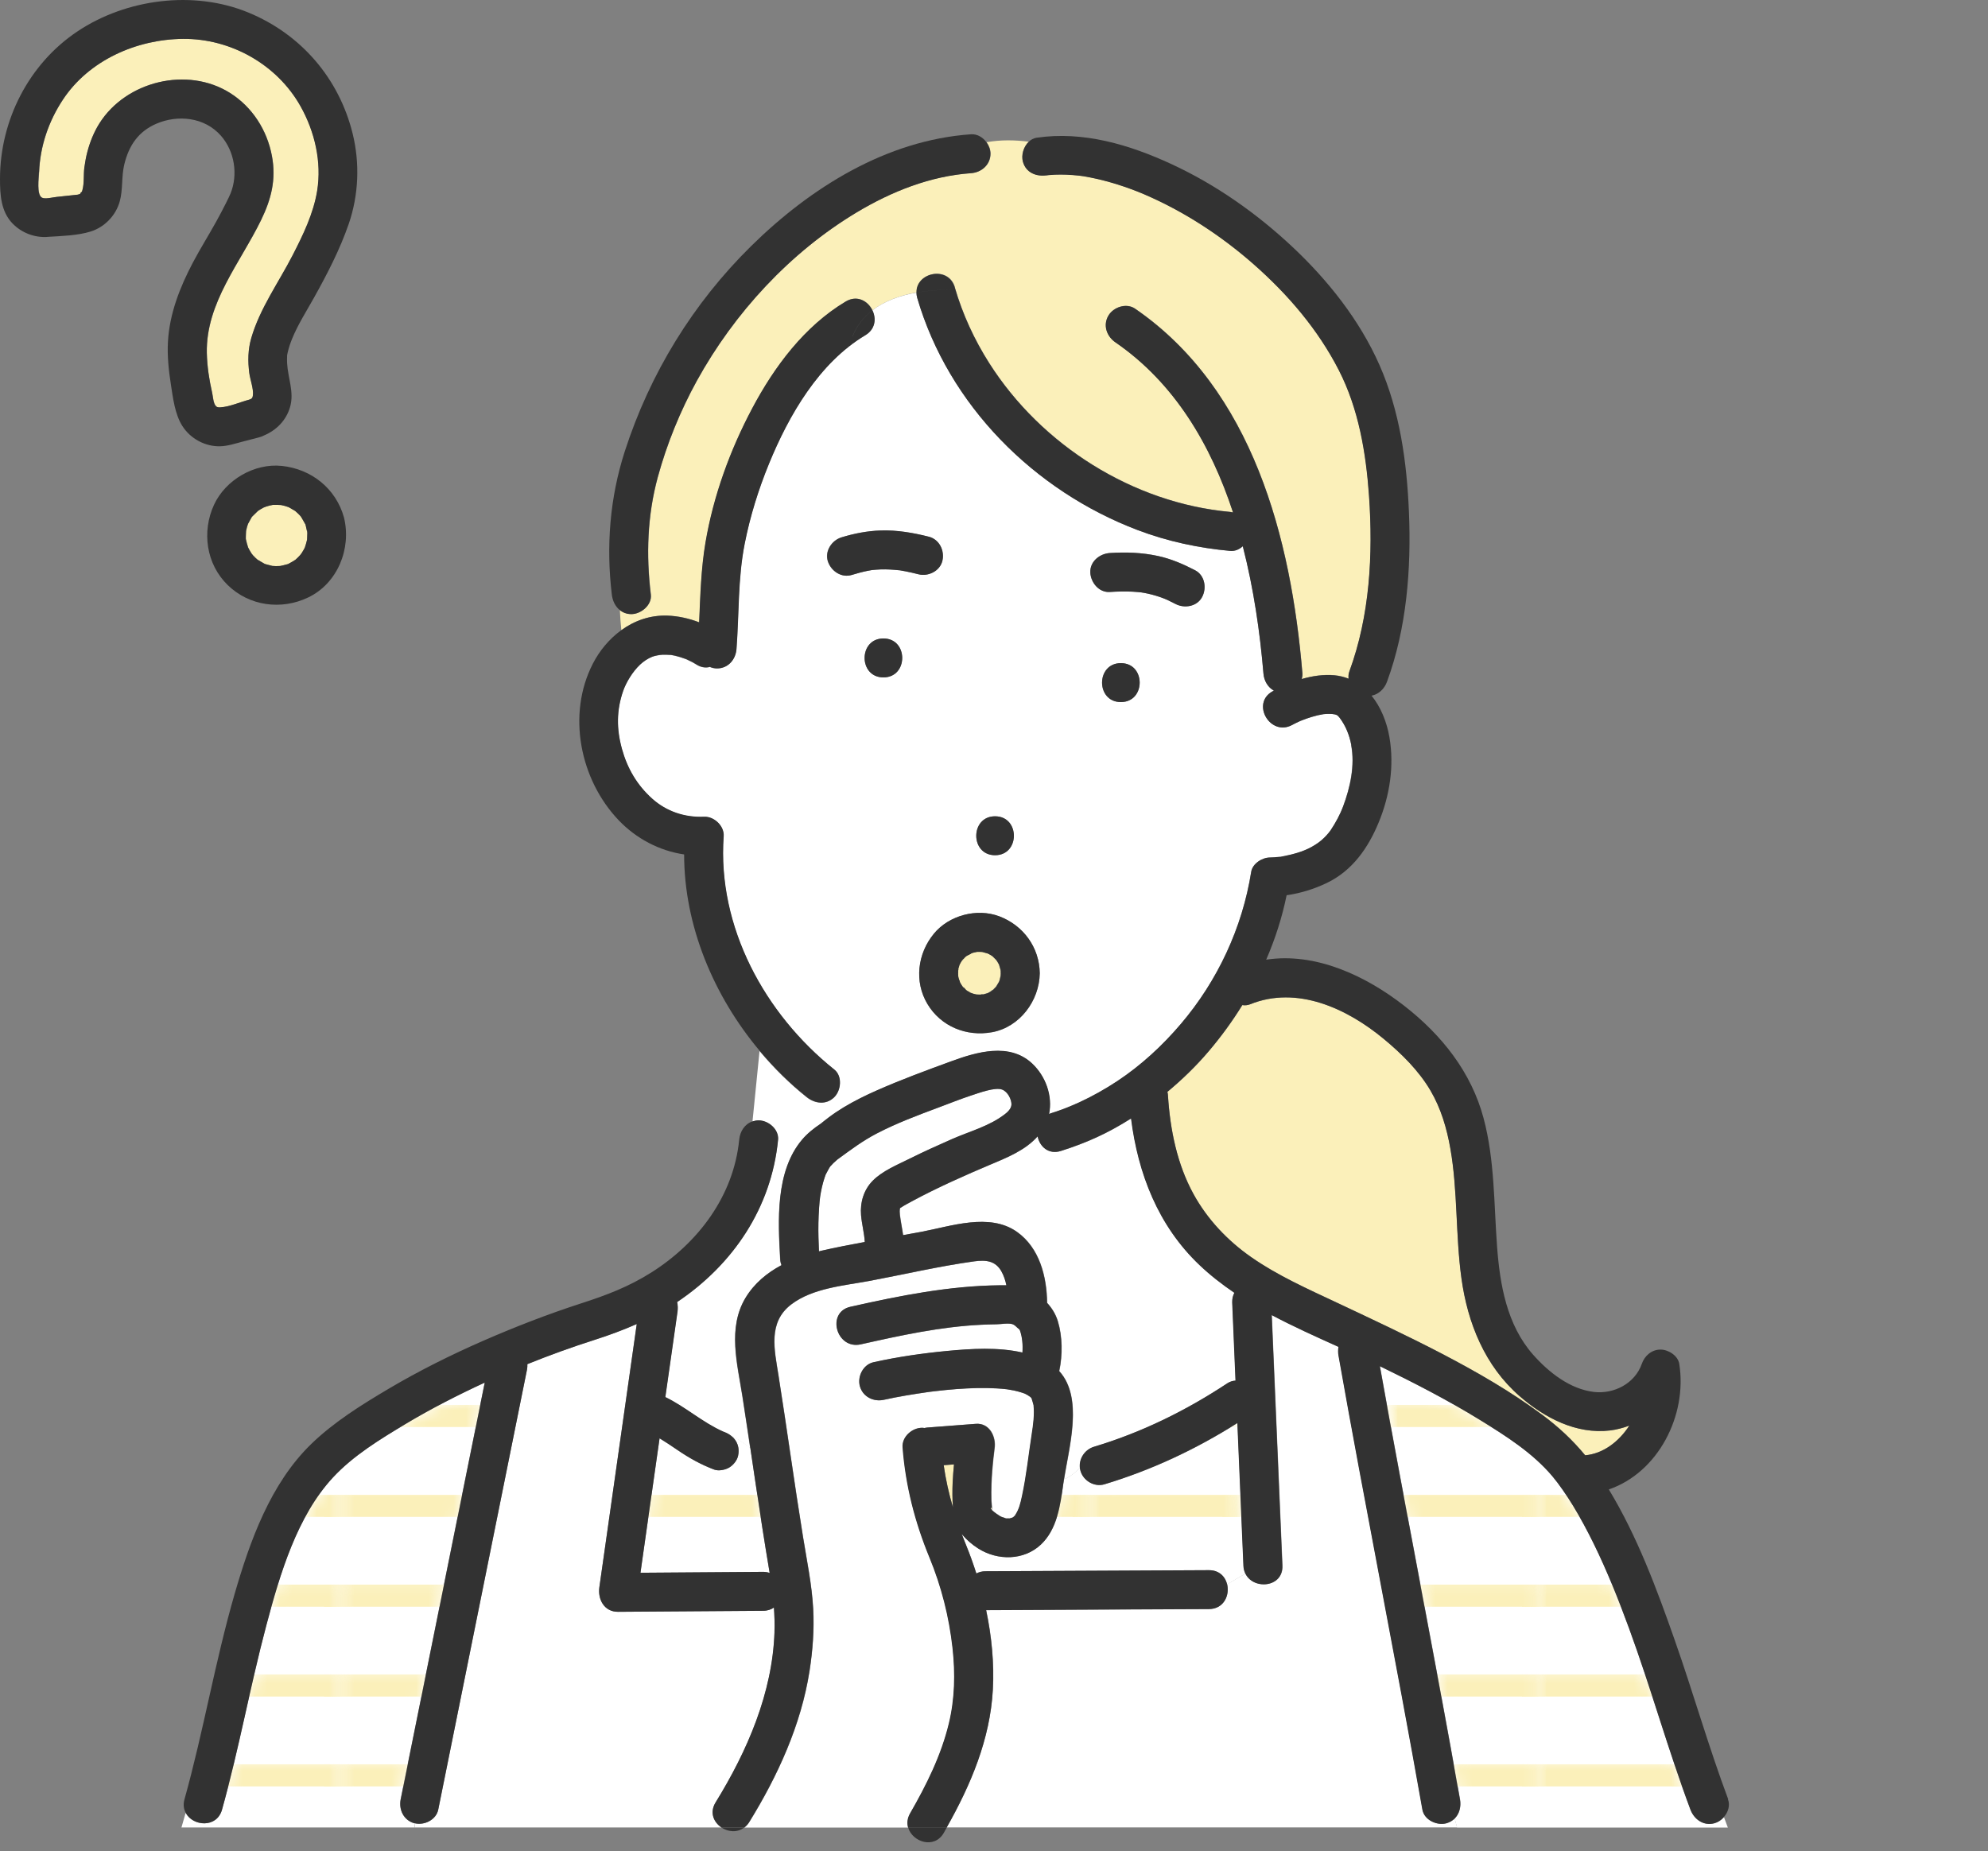 <svg width="160" height="149" viewBox="0 0 160 149" fill="none" xmlns="http://www.w3.org/2000/svg">
<rect x="0" y="0" width="160" height="149" fill="#808080" stroke="none"/>
<g clip-path="url(#clip0_1_7516)">
<path d="M33.337 146.757C32.479 146.521 32.074 145.658 32.243 144.828C32.537 143.368 32.831 141.912 33.125 140.451C34.408 134.092 35.69 127.733 36.973 121.374C37.652 118.014 38.327 114.649 39.007 111.289C36.833 112.291 34.697 113.386 32.643 114.615C30.599 115.84 28.434 117.156 26.8 118.915C23.898 122.039 22.524 126.701 21.43 130.823C20.123 135.741 19.236 140.759 17.862 145.662C17.438 147.181 15.509 147.003 14.941 145.923L14.603 147.099H33.352L33.405 146.766C33.405 146.766 33.357 146.762 33.337 146.757Z" fill="white"/>
<path d="M138.754 146.265C138.546 146.501 138.281 146.679 137.992 146.756C137.124 146.998 136.362 146.453 136.063 145.662C134.26 140.846 132.886 135.88 131.117 131.054C130.269 128.745 129.357 126.46 128.273 124.247C127.762 123.211 127.217 122.189 126.614 121.2C126.089 120.342 125.486 119.46 124.956 118.833C123.365 116.948 121.229 115.593 119.146 114.311C116.538 112.706 113.814 111.308 111.066 109.967C113.144 121.6 115.458 133.195 117.512 144.833C117.613 145.411 117.464 145.995 117.073 146.38L117.266 147.104H139.062L138.749 146.265H138.754Z" fill="white"/>
<path d="M100.089 126.017C99.925 122.193 99.766 118.366 99.602 114.542C96.271 116.649 92.679 118.337 88.9 119.474C88.085 119.72 87.193 119.185 86.971 118.38C86.947 118.298 86.937 118.216 86.928 118.129C86.537 118.534 86.113 118.862 85.636 119.074C85.616 119.2 85.597 119.33 85.578 119.45C85.346 121.138 85.091 123.09 83.78 124.324C82.406 125.616 80.299 125.631 78.742 124.647C78.264 124.344 77.816 123.963 77.45 123.529C77.43 123.505 77.421 123.485 77.401 123.466C77.517 123.78 77.642 124.088 77.768 124.397C78.067 125.129 78.337 125.882 78.582 126.653C78.79 126.542 79.026 126.475 79.315 126.475C80.058 126.475 80.795 126.465 81.538 126.465C86.793 126.441 92.048 126.412 97.302 126.388C98.132 126.388 98.614 126.913 98.763 127.535L100.239 126.663C100.152 126.479 100.094 126.267 100.084 126.026L100.089 126.017Z" fill="white"/>
<path d="M59.4 117.194C59.313 117.566 59.005 117.942 58.681 118.13C58.358 118.318 57.833 118.424 57.476 118.289C56.425 117.893 55.475 117.363 54.55 116.732C54.068 116.399 53.581 116.076 53.084 115.772L51.546 126.595C54.839 126.571 58.132 126.547 61.425 126.523C61.617 126.523 61.791 126.557 61.945 126.61C61.945 126.581 61.936 126.557 61.931 126.528C61.526 124.127 61.155 121.721 60.798 119.311C60.663 118.39 60.528 117.469 60.388 116.548C59.906 116.196 59.448 115.811 58.879 115.599C59.328 115.975 59.549 116.539 59.4 117.194Z" fill="white"/>
<path d="M21.883 45.554C21.699 45.544 21.791 45.544 21.883 45.554V45.554Z" fill="#FBF0BA"/>
<path d="M21.993 45.568C21.993 45.568 21.964 45.559 21.926 45.559C21.964 45.568 21.993 45.573 21.993 45.568Z" fill="#FBF0BA"/>
<path d="M76.673 119.296C76.693 118.819 76.736 118.346 76.779 117.874C76.505 117.893 76.23 117.917 75.95 117.937C76.114 119.089 76.37 120.217 76.693 121.326C76.64 120.651 76.644 119.971 76.673 119.296Z" fill="#FBF0BA"/>
<path d="M77.136 78.009C77.136 78.009 77.131 78.033 77.126 78.043C77.112 78.1 77.107 78.163 77.093 78.216C77.102 78.192 77.102 78.173 77.112 78.153C77.112 78.1 77.126 78.047 77.136 78.009Z" fill="#FBF0BA"/>
<path d="M72.277 45.886C72.277 45.886 72.325 45.896 72.359 45.901C72.359 45.901 72.368 45.901 72.373 45.901C72.344 45.901 72.311 45.896 72.282 45.886H72.277Z" fill="#FBF0BA"/>
<path d="M79.745 121.398C79.73 121.427 79.764 121.48 79.822 121.543C79.822 121.418 79.802 121.292 79.745 121.398Z" fill="#FBF0BA"/>
<path d="M54.034 52.708C54.097 52.713 54.14 52.713 54.034 52.708V52.708Z" fill="#FBF0BA"/>
<path d="M82.097 107.108C82.126 107.171 82.136 107.21 82.097 107.108V107.108Z" fill="#FBF0BA"/>
<path d="M23.29 45.356C23.228 45.385 23.189 45.399 23.16 45.414C23.218 45.399 23.271 45.38 23.29 45.356Z" fill="#FBF0BA"/>
<path d="M24.717 42.714C24.717 42.714 24.732 42.806 24.746 42.869C24.746 42.787 24.737 42.724 24.717 42.714Z" fill="#FBF0BA"/>
<path d="M24.722 43.476C24.718 43.52 24.708 43.563 24.713 43.563C24.713 43.563 24.718 43.524 24.722 43.476Z" fill="#FBF0BA"/>
<path d="M69.596 99.973C69.558 99.255 69.36 98.566 69.297 97.813C69.215 96.791 69.509 95.774 70.242 95.037C71.033 94.241 72.19 93.773 73.178 93.282C74.311 92.718 75.468 92.197 76.625 91.686C78.091 91.045 79.643 90.645 80.897 89.666C81.22 89.415 81.408 89.15 81.403 88.87C81.393 88.509 81.133 87.906 80.67 87.713C80.111 87.477 78.766 87.983 78.158 88.181C77.261 88.475 76.389 88.832 75.502 89.16C73.824 89.786 72.146 90.413 70.555 91.242C69.427 91.831 68.449 92.563 67.427 93.311C67.407 93.325 67.403 93.33 67.388 93.34C67.388 93.34 67.388 93.34 67.383 93.344C67.282 93.441 67.171 93.523 67.07 93.624C66.988 93.706 66.911 93.807 66.824 93.884C66.795 93.928 66.761 93.971 66.737 94.014C66.631 94.188 66.54 94.366 66.448 94.55C66.419 94.636 66.385 94.723 66.356 94.81C66.192 95.302 66.082 95.808 66.004 96.319C65.937 96.762 65.874 97.756 65.865 98.44C65.85 99.202 65.874 99.964 65.908 100.73C65.961 100.716 66.014 100.701 66.067 100.687C67.234 100.422 68.415 100.195 69.596 99.973Z" fill="white"/>
<path d="M94.005 88.191C94.179 90.939 94.743 93.711 96.054 96.102C97.168 98.137 98.802 99.858 100.687 101.179C102.842 102.683 105.253 103.753 107.625 104.867C110.469 106.207 113.323 107.538 116.11 108.994C118.891 110.445 121.625 112.021 124.146 113.897C125.458 114.871 126.581 115.926 127.584 117.141C129.035 117.011 130.303 116.042 131.142 114.75C130.65 114.933 130.134 115.078 129.589 115.141C126.865 115.468 124.31 114.123 122.314 112.383C119.513 109.948 118.13 106.501 117.628 102.895C117.151 99.448 117.329 95.832 116.741 92.477C116.447 90.814 115.98 89.218 115.136 87.781C114.186 86.166 112.802 84.807 111.371 83.621C108.42 81.177 104.404 79.311 100.615 80.839C100.412 80.921 100.2 80.935 99.993 80.902C99.183 82.213 98.272 83.462 97.274 84.633C96.271 85.814 95.153 86.894 93.962 87.887C93.986 87.984 94.005 88.08 94.01 88.191H94.005Z" fill="#FBF0BA"/>
<path d="M22.543 45.559C22.707 45.525 22.871 45.496 23.03 45.443C23.054 45.433 23.102 45.424 23.151 45.414C23.165 45.404 23.184 45.4 23.213 45.385C23.247 45.371 23.276 45.351 23.31 45.337C23.469 45.255 23.614 45.158 23.768 45.067C23.773 45.067 23.773 45.067 23.777 45.062C23.777 45.062 23.777 45.062 23.782 45.057C23.845 44.999 23.913 44.941 23.975 44.879C24.038 44.816 24.096 44.758 24.154 44.691C24.168 44.676 24.231 44.594 24.264 44.551C24.274 44.532 24.284 44.522 24.288 44.517C24.346 44.431 24.399 44.344 24.448 44.252C24.481 44.19 24.51 44.127 24.544 44.069C24.544 44.069 24.544 44.069 24.544 44.064C24.602 43.881 24.66 43.703 24.703 43.514C24.713 43.476 24.718 43.447 24.722 43.428C24.722 43.375 24.727 43.317 24.727 43.307C24.727 43.269 24.747 43.042 24.742 42.883C24.742 42.864 24.732 42.844 24.727 42.811C24.703 42.7 24.684 42.594 24.655 42.488C24.64 42.435 24.616 42.304 24.587 42.203C24.578 42.194 24.568 42.174 24.549 42.145C24.448 41.957 24.342 41.774 24.231 41.591C24.207 41.562 24.178 41.528 24.154 41.499C24.105 41.446 24.057 41.398 24.009 41.35C23.932 41.273 23.84 41.205 23.763 41.128C23.585 41.017 23.411 40.916 23.233 40.82C23.233 40.82 23.233 40.82 23.228 40.82C23.127 40.786 23.03 40.752 22.929 40.723C22.828 40.694 22.727 40.675 22.625 40.651C22.616 40.651 22.616 40.651 22.611 40.651C22.423 40.641 22.235 40.632 22.042 40.641C22.003 40.641 21.979 40.641 21.96 40.641C21.873 40.66 21.786 40.675 21.704 40.694C21.613 40.718 21.526 40.742 21.439 40.771C21.41 40.781 21.068 40.877 21.319 40.805C21.56 40.738 21.251 40.839 21.213 40.858C21.136 40.897 21.054 40.94 20.981 40.988C20.909 41.032 20.837 41.085 20.764 41.128C20.62 41.263 20.475 41.403 20.335 41.548C20.311 41.572 20.297 41.586 20.282 41.601C20.253 41.654 20.22 41.707 20.21 41.726C20.123 41.861 20.061 42.02 19.974 42.155C19.945 42.247 19.911 42.338 19.882 42.435C19.853 42.536 19.834 42.637 19.81 42.738C19.8 42.897 19.786 43.052 19.791 43.211C19.791 43.23 19.791 43.312 19.791 43.38C19.791 43.399 19.8 43.413 19.805 43.442C19.843 43.645 19.906 43.833 19.964 44.03C19.964 44.045 19.964 44.045 19.969 44.054C20.012 44.132 20.051 44.214 20.094 44.291C20.138 44.368 20.181 44.445 20.229 44.517C20.229 44.522 20.253 44.551 20.273 44.58C20.306 44.623 20.359 44.691 20.369 44.7C20.427 44.763 20.49 44.826 20.552 44.889C20.615 44.951 20.682 45.004 20.745 45.062C20.745 45.062 20.745 45.062 20.755 45.062C20.919 45.163 21.078 45.26 21.247 45.351C21.275 45.366 21.295 45.38 21.314 45.39C21.372 45.409 21.43 45.424 21.449 45.428C21.483 45.438 21.786 45.52 21.931 45.554C22.027 45.559 22.124 45.568 22.22 45.568C22.326 45.568 22.432 45.559 22.543 45.559C22.548 45.559 22.548 45.559 22.553 45.559H22.543Z" fill="#FBF0BA"/>
<path d="M80.005 79.624C79.976 79.638 79.961 79.648 79.937 79.658C79.918 79.672 79.899 79.687 79.879 79.701C79.918 79.672 79.961 79.643 80 79.624H80.005Z" fill="#FBF0BA"/>
<path d="M79.884 79.701C79.884 79.701 79.865 79.711 79.856 79.721C79.865 79.716 79.875 79.711 79.884 79.701Z" fill="#FBF0BA"/>
<path d="M79.19 80.043C79.156 80.043 79.147 80.043 79.118 80.043C79.108 80.043 79.099 80.048 79.094 80.053C79.127 80.053 79.161 80.048 79.19 80.053V80.043Z" fill="#FBF0BA"/>
<path d="M80.545 78.124C80.545 78.124 80.535 78.096 80.53 78.076C80.53 78.124 80.53 78.168 80.54 78.216C80.55 78.226 80.564 78.192 80.545 78.124Z" fill="#FBF0BA"/>
<path d="M77.406 77.344C77.406 77.344 77.425 77.329 77.435 77.32C77.435 77.32 77.44 77.31 77.445 77.305C77.43 77.315 77.421 77.334 77.406 77.344Z" fill="#FBF0BA"/>
<path d="M77.108 78.149C77.108 78.149 77.108 78.149 77.108 78.154C77.098 78.293 77.103 78.428 77.108 78.568C77.117 78.621 77.127 78.674 77.141 78.722C77.161 78.795 77.19 78.867 77.214 78.939C77.204 78.891 77.228 78.906 77.262 79.079C77.291 79.132 77.315 79.18 77.349 79.229C77.373 79.272 77.406 79.315 77.431 79.359C77.45 79.378 77.474 79.393 77.493 79.412C77.503 79.421 77.508 79.426 77.513 79.431C77.594 79.518 77.677 79.619 77.754 79.692C77.787 79.716 77.816 79.735 77.85 79.759C77.913 79.797 77.985 79.831 78.052 79.865C78.081 79.87 78.125 79.894 78.188 79.937C78.24 79.957 78.294 79.971 78.347 79.99C78.419 80.01 78.491 80.024 78.564 80.043C78.694 80.048 78.824 80.058 78.954 80.053C78.954 80.053 78.964 80.053 78.969 80.053C78.911 80.048 78.944 80.024 79.108 80.034C79.239 80.005 79.364 79.966 79.489 79.928C79.537 79.904 79.586 79.879 79.634 79.851C79.706 79.812 79.774 79.759 79.846 79.711C79.778 79.749 79.759 79.745 79.928 79.648C79.928 79.648 79.938 79.643 79.938 79.638C79.981 79.6 80.019 79.561 80.058 79.518C80.097 79.479 80.13 79.436 80.169 79.397C80.246 79.277 80.318 79.151 80.391 79.026C80.41 78.978 80.429 78.93 80.444 78.886C80.478 78.78 80.492 78.641 80.526 78.525C80.526 78.457 80.531 78.395 80.535 78.327C80.535 78.289 80.531 78.245 80.526 78.207C80.516 78.197 80.511 78.139 80.511 78.047C80.478 77.912 80.439 77.778 80.395 77.642C80.357 77.575 80.323 77.503 80.28 77.435C80.246 77.377 80.207 77.32 80.169 77.266C80.068 77.165 79.971 77.064 79.87 76.968C79.865 76.968 79.856 76.958 79.851 76.953C79.803 76.919 79.754 76.891 79.706 76.862C79.639 76.818 79.561 76.784 79.489 76.746C79.34 76.698 79.195 76.659 79.041 76.621C78.978 76.621 78.915 76.611 78.853 76.611C78.781 76.611 78.703 76.611 78.631 76.611C78.564 76.625 78.385 76.659 78.337 76.674C78.284 76.688 78.236 76.707 78.183 76.722C78.077 76.804 77.913 76.862 77.792 76.934C77.758 76.958 77.701 77.006 77.681 77.021C77.633 77.064 77.585 77.122 77.537 77.18C77.537 77.199 77.493 77.247 77.411 77.305C77.382 77.349 77.353 77.387 77.329 77.43C77.286 77.498 77.252 77.57 77.214 77.642C77.18 77.753 77.141 77.869 77.112 77.98C77.127 77.932 77.132 77.946 77.084 78.134L77.108 78.149Z" fill="#FBF0BA"/>
<path d="M80.53 77.975C80.53 78.014 80.53 78.028 80.53 78.057C80.53 78.062 80.53 78.072 80.535 78.076C80.535 78.043 80.53 78.004 80.535 77.97L80.53 77.975Z" fill="#FBF0BA"/>
<path d="M77.247 79.046C77.237 79.012 77.228 78.978 77.218 78.949C77.218 78.973 77.233 79.007 77.247 79.046Z" fill="#FBF0BA"/>
<path d="M77.247 79.045C77.257 79.079 77.271 79.113 77.276 79.147C77.276 79.123 77.266 79.108 77.261 79.089C77.252 79.074 77.247 79.06 77.242 79.05L77.247 79.045Z" fill="#FBF0BA"/>
<path d="M79.084 80.053C79.084 80.053 79.089 80.053 79.094 80.053C79.055 80.053 79.017 80.063 78.978 80.063C79.002 80.063 79.036 80.063 79.084 80.053Z" fill="#FBF0BA"/>
<path d="M77.556 77.194C77.561 77.165 77.522 77.18 77.469 77.266C77.459 77.281 77.45 77.295 77.44 77.31C77.478 77.276 77.517 77.242 77.556 77.194Z" fill="#FBF0BA"/>
<path d="M77.435 79.364C77.454 79.393 77.474 79.422 77.493 79.451C77.556 79.547 77.58 79.513 77.522 79.441C77.517 79.436 77.507 79.426 77.503 79.422C77.488 79.407 77.464 79.388 77.44 79.369L77.435 79.364Z" fill="#FBF0BA"/>
<path d="M78.236 79.976C78.236 79.976 78.212 79.957 78.197 79.947C78.192 79.947 78.187 79.947 78.183 79.942C78.202 79.952 78.221 79.962 78.24 79.976H78.236Z" fill="#FBF0BA"/>
<path d="M78.105 79.918C78.129 79.928 78.158 79.933 78.182 79.942C78.144 79.918 78.11 79.894 78.067 79.875C78.018 79.865 78.018 79.889 78.105 79.918Z" fill="#FBF0BA"/>
<path d="M72.392 45.901C72.392 45.901 72.378 45.901 72.368 45.901C72.373 45.901 72.383 45.901 72.387 45.901C72.469 45.91 72.537 45.915 72.392 45.901Z" fill="#FBF0BA"/>
<mask id="mask0_1_7516" style="mask-type:luminance" maskUnits="userSpaceOnUse" x="14" y="111" width="26" height="37">
<path d="M33.337 146.757C32.479 146.521 32.074 145.658 32.243 144.828C32.537 143.368 32.831 141.912 33.125 140.451C34.408 134.092 35.69 127.733 36.973 121.374C37.652 118.014 38.327 114.649 39.007 111.289C36.833 112.291 34.697 113.386 32.643 114.615C30.599 115.84 28.434 117.156 26.8 118.915C23.898 122.039 22.524 126.701 21.43 130.823C20.123 135.741 19.236 140.759 17.862 145.662C17.438 147.181 15.509 147.003 14.941 145.923L14.603 147.099H33.352L33.405 146.766C33.405 146.766 33.357 146.762 33.337 146.757Z" fill="white"/>
</mask>
<g mask="url(#mask0_1_7516)">
<mask id="mask1_1_7516" style="mask-type:luminance" maskUnits="userSpaceOnUse" x="27" y="112" width="13" height="8">
<path d="M39.474 112.682H27.422V119.913H39.474V112.682Z" fill="white"/>
</mask>
<g mask="url(#mask1_1_7516)">
<path d="M51.527 113.086H38.134V114.865H51.527V113.086Z" fill="#FBF0BA"/>
<path d="M39.474 113.086H26.081V114.865H39.474V113.086Z" fill="#FBF0BA"/>
</g>
<mask id="mask2_1_7516" style="mask-type:luminance" maskUnits="userSpaceOnUse" x="27" y="119" width="13" height="9">
<path d="M39.474 119.913H27.422V127.145H39.474V119.913Z" fill="white"/>
</mask>
<g mask="url(#mask2_1_7516)">
<path d="M51.527 120.318H38.134V122.097H51.527V120.318Z" fill="#FBF0BA"/>
<path d="M39.474 120.318H26.081V122.097H39.474V120.318Z" fill="#FBF0BA"/>
</g>
<mask id="mask3_1_7516" style="mask-type:luminance" maskUnits="userSpaceOnUse" x="27" y="127" width="13" height="8">
<path d="M39.474 127.145H27.422V134.377H39.474V127.145Z" fill="white"/>
</mask>
<g mask="url(#mask3_1_7516)">
<path d="M51.527 127.55H38.134V129.329H51.527V127.55Z" fill="#FBF0BA"/>
<path d="M39.474 127.55H26.081V129.329H39.474V127.55Z" fill="#FBF0BA"/>
</g>
<mask id="mask4_1_7516" style="mask-type:luminance" maskUnits="userSpaceOnUse" x="27" y="134" width="13" height="8">
<path d="M39.474 134.376H27.422V141.608H39.474V134.376Z" fill="white"/>
</mask>
<g mask="url(#mask4_1_7516)">
<path d="M51.527 134.781H38.134V136.56H51.527V134.781Z" fill="#FBF0BA"/>
<path d="M39.474 134.781H26.081V136.56H39.474V134.781Z" fill="#FBF0BA"/>
</g>
<mask id="mask5_1_7516" style="mask-type:luminance" maskUnits="userSpaceOnUse" x="27" y="141" width="13" height="8">
<path d="M39.474 141.608H27.422V148.839H39.474V141.608Z" fill="white"/>
</mask>
<g mask="url(#mask5_1_7516)">
<path d="M51.527 142.013H38.134V143.792H51.527V142.013Z" fill="#FBF0BA"/>
<path d="M39.474 142.013H26.081V143.792H39.474V142.013Z" fill="#FBF0BA"/>
</g>
<mask id="mask6_1_7516" style="mask-type:luminance" maskUnits="userSpaceOnUse" x="15" y="112" width="13" height="8">
<path d="M27.422 112.682H15.37V119.913H27.422V112.682Z" fill="white"/>
</mask>
<g mask="url(#mask6_1_7516)">
<path d="M39.475 113.086H26.082V114.865H39.475V113.086Z" fill="#FBF0BA"/>
<path d="M27.422 113.086H14.029V114.865H27.422V113.086Z" fill="#FBF0BA"/>
</g>
<mask id="mask7_1_7516" style="mask-type:luminance" maskUnits="userSpaceOnUse" x="15" y="119" width="13" height="9">
<path d="M27.422 119.913H15.37V127.145H27.422V119.913Z" fill="white"/>
</mask>
<g mask="url(#mask7_1_7516)">
<path d="M39.475 120.318H26.082V122.097H39.475V120.318Z" fill="#FBF0BA"/>
<path d="M27.422 120.318H14.029V122.097H27.422V120.318Z" fill="#FBF0BA"/>
</g>
<mask id="mask8_1_7516" style="mask-type:luminance" maskUnits="userSpaceOnUse" x="15" y="127" width="13" height="8">
<path d="M27.422 127.145H15.37V134.377H27.422V127.145Z" fill="white"/>
</mask>
<g mask="url(#mask8_1_7516)">
<path d="M39.475 127.55H26.082V129.329H39.475V127.55Z" fill="#FBF0BA"/>
<path d="M27.422 127.55H14.029V129.329H27.422V127.55Z" fill="#FBF0BA"/>
</g>
<mask id="mask9_1_7516" style="mask-type:luminance" maskUnits="userSpaceOnUse" x="15" y="134" width="13" height="8">
<path d="M27.422 134.376H15.37V141.608H27.422V134.376Z" fill="white"/>
</mask>
<g mask="url(#mask9_1_7516)">
<path d="M39.475 134.781H26.082V136.56H39.475V134.781Z" fill="#FBF0BA"/>
<path d="M27.422 134.781H14.029V136.56H27.422V134.781Z" fill="#FBF0BA"/>
</g>
<mask id="mask10_1_7516" style="mask-type:luminance" maskUnits="userSpaceOnUse" x="15" y="141" width="13" height="8">
<path d="M27.422 141.608H15.37V148.839H27.422V141.608Z" fill="white"/>
</mask>
<g mask="url(#mask10_1_7516)">
<path d="M39.475 142.013H26.082V143.792H39.475V142.013Z" fill="#FBF0BA"/>
<path d="M27.422 142.013H14.029V143.792H27.422V142.013Z" fill="#FBF0BA"/>
</g>
<mask id="mask11_1_7516" style="mask-type:luminance" maskUnits="userSpaceOnUse" x="3" y="112" width="13" height="8">
<path d="M15.369 112.682H3.317V119.913H15.369V112.682Z" fill="white"/>
</mask>
<g mask="url(#mask11_1_7516)">
<path d="M27.422 113.086H14.029V114.865H27.422V113.086Z" fill="#FBF0BA"/>
<path d="M15.369 113.086H1.977V114.865H15.369V113.086Z" fill="#FBF0BA"/>
</g>
<mask id="mask12_1_7516" style="mask-type:luminance" maskUnits="userSpaceOnUse" x="3" y="119" width="13" height="9">
<path d="M15.369 119.913H3.317V127.145H15.369V119.913Z" fill="white"/>
</mask>
<g mask="url(#mask12_1_7516)">
<path d="M27.422 120.318H14.029V122.097H27.422V120.318Z" fill="#FBF0BA"/>
<path d="M15.369 120.318H1.977V122.097H15.369V120.318Z" fill="#FBF0BA"/>
</g>
<mask id="mask13_1_7516" style="mask-type:luminance" maskUnits="userSpaceOnUse" x="3" y="127" width="13" height="8">
<path d="M15.369 127.145H3.317V134.377H15.369V127.145Z" fill="white"/>
</mask>
<g mask="url(#mask13_1_7516)">
<path d="M27.422 127.55H14.029V129.329H27.422V127.55Z" fill="#FBF0BA"/>
<path d="M15.369 127.55H1.977V129.329H15.369V127.55Z" fill="#FBF0BA"/>
</g>
<mask id="mask14_1_7516" style="mask-type:luminance" maskUnits="userSpaceOnUse" x="3" y="134" width="13" height="8">
<path d="M15.369 134.376H3.317V141.608H15.369V134.376Z" fill="white"/>
</mask>
<g mask="url(#mask14_1_7516)">
<path d="M27.422 134.781H14.029V136.56H27.422V134.781Z" fill="#FBF0BA"/>
<path d="M15.369 134.781H1.977V136.56H15.369V134.781Z" fill="#FBF0BA"/>
</g>
<mask id="mask15_1_7516" style="mask-type:luminance" maskUnits="userSpaceOnUse" x="3" y="141" width="13" height="8">
<path d="M15.369 141.608H3.317V148.839H15.369V141.608Z" fill="white"/>
</mask>
<g mask="url(#mask15_1_7516)">
<path d="M27.422 142.013H14.029V143.792H27.422V142.013Z" fill="#FBF0BA"/>
<path d="M15.369 142.013H1.977V143.792H15.369V142.013Z" fill="#FBF0BA"/>
</g>
</g>
<path d="M62.331 131.373C62.355 130.664 62.331 130.023 62.287 129.396C62.061 129.555 61.772 129.656 61.42 129.656C57.529 129.685 53.639 129.714 49.748 129.738C48.625 129.748 48.099 128.735 48.239 127.757C48.374 126.807 48.509 125.862 48.644 124.912C49.512 118.799 50.38 112.686 51.247 106.573C50.143 107.06 49.005 107.48 47.849 107.851C46.026 108.434 44.218 109.085 42.444 109.803C42.449 109.948 42.444 110.093 42.415 110.237C42.121 111.698 41.827 113.154 41.533 114.615C40.251 120.974 38.968 127.333 37.686 133.691C36.881 137.683 36.076 141.67 35.27 145.662C35.106 146.472 34.176 146.935 33.414 146.766L33.361 147.099H58.074C57.452 146.684 57.095 145.903 57.601 145.079C60.161 140.928 62.177 136.256 62.34 131.373H62.331Z" fill="white"/>
<path d="M86.928 118.13C86.85 117.382 87.332 116.669 88.065 116.452C91.898 115.3 95.461 113.55 98.807 111.337C99.004 111.207 99.226 111.144 99.453 111.129C99.366 109.032 99.274 106.94 99.187 104.843C99.173 104.534 99.245 104.279 99.361 104.062C98.368 103.392 97.423 102.659 96.55 101.825C93.219 98.662 91.604 94.463 91.045 90.028C89.121 91.248 87.434 91.995 85.404 92.641C84.392 92.964 83.688 92.279 83.524 91.469C82.511 92.612 81.017 93.195 79.633 93.779C77.835 94.535 75.42 95.606 73.467 96.662C73.139 96.84 72.802 97.013 72.489 97.221C72.489 97.221 72.469 97.23 72.455 97.235C72.402 97.37 72.421 97.664 72.436 97.78C72.503 98.334 72.619 98.874 72.696 99.419C73.173 99.332 73.655 99.246 74.133 99.159C76.538 98.706 79.643 97.592 81.856 99.154C83.678 100.441 84.257 102.746 84.286 104.872C84.666 105.291 84.97 105.768 85.149 106.347C85.52 107.567 85.539 109.066 85.26 110.363C87.202 112.494 86.069 116.394 85.645 119.079C86.127 118.867 86.547 118.539 86.937 118.134L86.928 118.13Z" fill="white"/>
<mask id="mask16_1_7516" style="mask-type:luminance" maskUnits="userSpaceOnUse" x="111" y="109" width="29" height="39">
<path d="M138.754 146.265C138.546 146.501 138.281 146.679 137.992 146.756C137.124 146.998 136.362 146.453 136.063 145.662C134.26 140.846 132.886 135.88 131.117 131.054C130.269 128.745 129.357 126.46 128.273 124.247C127.762 123.211 127.217 122.189 126.614 121.2C126.089 120.342 125.486 119.46 124.956 118.833C123.365 116.948 121.229 115.593 119.146 114.311C116.538 112.706 113.814 111.308 111.066 109.967C113.144 121.6 115.458 133.195 117.512 144.833C117.613 145.411 117.464 145.995 117.073 146.38L117.266 147.104H139.062L138.749 146.265H138.754Z" fill="white"/>
</mask>
<g mask="url(#mask16_1_7516)">
<mask id="mask17_1_7516" style="mask-type:luminance" maskUnits="userSpaceOnUse" x="135" y="112" width="13" height="8">
<path d="M147.947 112.682H135.895V119.913H147.947V112.682Z" fill="white"/>
</mask>
<g mask="url(#mask17_1_7516)">
<path d="M147.947 113.086H134.554V114.865H147.947V113.086Z" fill="#FBF0BA"/>
</g>
<mask id="mask18_1_7516" style="mask-type:luminance" maskUnits="userSpaceOnUse" x="135" y="119" width="13" height="9">
<path d="M147.947 119.913H135.895V127.145H147.947V119.913Z" fill="white"/>
</mask>
<g mask="url(#mask18_1_7516)">
<path d="M147.947 120.318H134.554V122.097H147.947V120.318Z" fill="#FBF0BA"/>
</g>
<mask id="mask19_1_7516" style="mask-type:luminance" maskUnits="userSpaceOnUse" x="135" y="127" width="13" height="8">
<path d="M147.947 127.145H135.895V134.377H147.947V127.145Z" fill="white"/>
</mask>
<g mask="url(#mask19_1_7516)">
<path d="M147.947 127.55H134.554V129.329H147.947V127.55Z" fill="#FBF0BA"/>
</g>
<mask id="mask20_1_7516" style="mask-type:luminance" maskUnits="userSpaceOnUse" x="135" y="134" width="13" height="8">
<path d="M147.947 134.376H135.895V141.608H147.947V134.376Z" fill="white"/>
</mask>
<g mask="url(#mask20_1_7516)">
<path d="M147.947 134.781H134.554V136.56H147.947V134.781Z" fill="#FBF0BA"/>
</g>
<mask id="mask21_1_7516" style="mask-type:luminance" maskUnits="userSpaceOnUse" x="135" y="141" width="13" height="8">
<path d="M147.947 141.608H135.895V148.839H147.947V141.608Z" fill="white"/>
</mask>
<g mask="url(#mask21_1_7516)">
<path d="M147.947 142.013H134.554V143.792H147.947V142.013Z" fill="#FBF0BA"/>
</g>
<mask id="mask22_1_7516" style="mask-type:luminance" maskUnits="userSpaceOnUse" x="123" y="112" width="13" height="8">
<path d="M135.894 112.682H123.842V119.913H135.894V112.682Z" fill="white"/>
</mask>
<g mask="url(#mask22_1_7516)">
<path d="M147.947 113.086H134.554V114.865H147.947V113.086Z" fill="#FBF0BA"/>
<path d="M135.894 113.086H122.501V114.865H135.894V113.086Z" fill="#FBF0BA"/>
</g>
<mask id="mask23_1_7516" style="mask-type:luminance" maskUnits="userSpaceOnUse" x="123" y="119" width="13" height="9">
<path d="M135.894 119.913H123.842V127.145H135.894V119.913Z" fill="white"/>
</mask>
<g mask="url(#mask23_1_7516)">
<path d="M147.947 120.318H134.554V122.097H147.947V120.318Z" fill="#FBF0BA"/>
<path d="M135.894 120.318H122.501V122.097H135.894V120.318Z" fill="#FBF0BA"/>
</g>
<mask id="mask24_1_7516" style="mask-type:luminance" maskUnits="userSpaceOnUse" x="123" y="127" width="13" height="8">
<path d="M135.894 127.145H123.842V134.377H135.894V127.145Z" fill="white"/>
</mask>
<g mask="url(#mask24_1_7516)">
<path d="M147.947 127.55H134.554V129.329H147.947V127.55Z" fill="#FBF0BA"/>
<path d="M135.894 127.55H122.501V129.329H135.894V127.55Z" fill="#FBF0BA"/>
</g>
<mask id="mask25_1_7516" style="mask-type:luminance" maskUnits="userSpaceOnUse" x="123" y="134" width="13" height="8">
<path d="M135.894 134.376H123.842V141.608H135.894V134.376Z" fill="white"/>
</mask>
<g mask="url(#mask25_1_7516)">
<path d="M147.947 134.781H134.554V136.56H147.947V134.781Z" fill="#FBF0BA"/>
<path d="M135.894 134.781H122.501V136.56H135.894V134.781Z" fill="#FBF0BA"/>
</g>
<mask id="mask26_1_7516" style="mask-type:luminance" maskUnits="userSpaceOnUse" x="123" y="141" width="13" height="8">
<path d="M135.894 141.608H123.842V148.839H135.894V141.608Z" fill="white"/>
</mask>
<g mask="url(#mask26_1_7516)">
<path d="M147.947 142.013H134.554V143.792H147.947V142.013Z" fill="#FBF0BA"/>
<path d="M135.894 142.013H122.501V143.792H135.894V142.013Z" fill="#FBF0BA"/>
</g>
<mask id="mask27_1_7516" style="mask-type:luminance" maskUnits="userSpaceOnUse" x="111" y="112" width="13" height="8">
<path d="M123.842 112.682H111.79V119.913H123.842V112.682Z" fill="white"/>
</mask>
<g mask="url(#mask27_1_7516)">
<path d="M135.895 113.086H122.502V114.865H135.895V113.086Z" fill="#FBF0BA"/>
<path d="M123.842 113.086H110.449V114.865H123.842V113.086Z" fill="#FBF0BA"/>
</g>
<mask id="mask28_1_7516" style="mask-type:luminance" maskUnits="userSpaceOnUse" x="111" y="119" width="13" height="9">
<path d="M123.842 119.913H111.79V127.145H123.842V119.913Z" fill="white"/>
</mask>
<g mask="url(#mask28_1_7516)">
<path d="M135.895 120.318H122.502V122.097H135.895V120.318Z" fill="#FBF0BA"/>
<path d="M123.842 120.318H110.449V122.097H123.842V120.318Z" fill="#FBF0BA"/>
</g>
<mask id="mask29_1_7516" style="mask-type:luminance" maskUnits="userSpaceOnUse" x="111" y="127" width="13" height="8">
<path d="M123.842 127.145H111.79V134.377H123.842V127.145Z" fill="white"/>
</mask>
<g mask="url(#mask29_1_7516)">
<path d="M135.895 127.55H122.502V129.329H135.895V127.55Z" fill="#FBF0BA"/>
<path d="M123.842 127.55H110.449V129.329H123.842V127.55Z" fill="#FBF0BA"/>
</g>
<mask id="mask30_1_7516" style="mask-type:luminance" maskUnits="userSpaceOnUse" x="111" y="134" width="13" height="8">
<path d="M123.842 134.376H111.79V141.608H123.842V134.376Z" fill="white"/>
</mask>
<g mask="url(#mask30_1_7516)">
<path d="M135.895 134.781H122.502V136.56H135.895V134.781Z" fill="#FBF0BA"/>
<path d="M123.842 134.781H110.449V136.56H123.842V134.781Z" fill="#FBF0BA"/>
</g>
<mask id="mask31_1_7516" style="mask-type:luminance" maskUnits="userSpaceOnUse" x="111" y="141" width="13" height="8">
<path d="M123.842 141.608H111.79V148.839H123.842V141.608Z" fill="white"/>
</mask>
<g mask="url(#mask31_1_7516)">
<path d="M135.895 142.013H122.502V143.792H135.895V142.013Z" fill="#FBF0BA"/>
<path d="M123.842 142.013H110.449V143.792H123.842V142.013Z" fill="#FBF0BA"/>
</g>
<mask id="mask32_1_7516" style="mask-type:luminance" maskUnits="userSpaceOnUse" x="99" y="112" width="13" height="8">
<path d="M111.789 112.682H99.737V119.913H111.789V112.682Z" fill="white"/>
</mask>
<g mask="url(#mask32_1_7516)">
<path d="M123.842 113.086H110.449V114.865H123.842V113.086Z" fill="#FBF0BA"/>
<path d="M111.789 113.086H98.397V114.865H111.789V113.086Z" fill="#FBF0BA"/>
</g>
<mask id="mask33_1_7516" style="mask-type:luminance" maskUnits="userSpaceOnUse" x="99" y="119" width="13" height="9">
<path d="M111.789 119.913H99.737V127.145H111.789V119.913Z" fill="white"/>
</mask>
<g mask="url(#mask33_1_7516)">
<path d="M123.842 120.318H110.449V122.097H123.842V120.318Z" fill="#FBF0BA"/>
<path d="M111.789 120.318H98.397V122.097H111.789V120.318Z" fill="#FBF0BA"/>
</g>
<mask id="mask34_1_7516" style="mask-type:luminance" maskUnits="userSpaceOnUse" x="99" y="127" width="13" height="8">
<path d="M111.789 127.145H99.737V134.377H111.789V127.145Z" fill="white"/>
</mask>
<g mask="url(#mask34_1_7516)">
<path d="M123.842 127.55H110.449V129.329H123.842V127.55Z" fill="#FBF0BA"/>
<path d="M111.789 127.55H98.397V129.329H111.789V127.55Z" fill="#FBF0BA"/>
</g>
<mask id="mask35_1_7516" style="mask-type:luminance" maskUnits="userSpaceOnUse" x="99" y="134" width="13" height="8">
<path d="M111.789 134.376H99.737V141.608H111.789V134.376Z" fill="white"/>
</mask>
<g mask="url(#mask35_1_7516)">
<path d="M123.842 134.781H110.449V136.56H123.842V134.781Z" fill="#FBF0BA"/>
<path d="M111.789 134.781H98.397V136.56H111.789V134.781Z" fill="#FBF0BA"/>
</g>
<mask id="mask36_1_7516" style="mask-type:luminance" maskUnits="userSpaceOnUse" x="99" y="141" width="13" height="8">
<path d="M111.789 141.608H99.737V148.839H111.789V141.608Z" fill="white"/>
</mask>
<g mask="url(#mask36_1_7516)">
<path d="M123.842 142.013H110.449V143.792H123.842V142.013Z" fill="#FBF0BA"/>
<path d="M111.789 142.013H98.397V143.792H111.789V142.013Z" fill="#FBF0BA"/>
</g>
</g>
<path d="M116.423 146.756C115.661 146.964 114.644 146.496 114.494 145.662C112.339 133.46 109.895 121.311 107.74 109.104C107.697 108.868 107.702 108.637 107.74 108.41C105.937 107.595 104.115 106.781 102.365 105.85C102.649 112.571 102.934 119.291 103.223 126.012C103.3 127.791 100.885 127.993 100.244 126.648L98.768 127.521C98.98 128.412 98.493 129.502 97.308 129.507C96.565 129.507 95.828 129.516 95.085 129.516C89.849 129.541 84.609 129.57 79.373 129.594C79.817 131.71 80.029 133.879 79.913 135.991C79.696 139.983 78.139 143.657 76.196 147.094H117.271L117.079 146.371C116.905 146.539 116.693 146.674 116.423 146.752V146.756Z" fill="white"/>
<mask id="mask37_1_7516" style="mask-type:luminance" maskUnits="userSpaceOnUse" x="77" y="114" width="24" height="14">
<path d="M100.089 126.017C99.925 122.193 99.766 118.366 99.602 114.542C96.271 116.649 92.679 118.337 88.9 119.474C88.085 119.72 87.193 119.185 86.971 118.38C86.947 118.298 86.937 118.216 86.928 118.129C86.537 118.534 86.113 118.862 85.636 119.074C85.616 119.2 85.597 119.33 85.578 119.45C85.346 121.138 85.091 123.09 83.78 124.324C82.406 125.616 80.299 125.631 78.742 124.647C78.264 124.344 77.816 123.963 77.45 123.529C77.43 123.505 77.421 123.485 77.401 123.466C77.517 123.78 77.642 124.088 77.768 124.397C78.067 125.129 78.337 125.882 78.582 126.653C78.79 126.542 79.026 126.475 79.315 126.475C80.058 126.475 80.795 126.465 81.538 126.465C86.793 126.441 92.048 126.412 97.302 126.388C98.132 126.388 98.614 126.913 98.763 127.535L100.239 126.663C100.152 126.479 100.094 126.267 100.084 126.026L100.089 126.017Z" fill="white"/>
</mask>
<g mask="url(#mask37_1_7516)">
<mask id="mask38_1_7516" style="mask-type:luminance" maskUnits="userSpaceOnUse" x="99" y="112" width="13" height="8">
<path d="M111.789 112.682H99.737V119.913H111.789V112.682Z" fill="white"/>
</mask>
<g mask="url(#mask38_1_7516)">
<path d="M111.789 113.086H98.397V114.865H111.789V113.086Z" fill="#FBF0BA"/>
</g>
<mask id="mask39_1_7516" style="mask-type:luminance" maskUnits="userSpaceOnUse" x="99" y="119" width="13" height="9">
<path d="M111.789 119.913H99.737V127.145H111.789V119.913Z" fill="white"/>
</mask>
<g mask="url(#mask39_1_7516)">
<path d="M111.789 120.318H98.397V122.097H111.789V120.318Z" fill="#FBF0BA"/>
</g>
<mask id="mask40_1_7516" style="mask-type:luminance" maskUnits="userSpaceOnUse" x="87" y="112" width="13" height="8">
<path d="M99.737 112.682H87.685V119.913H99.737V112.682Z" fill="white"/>
</mask>
<g mask="url(#mask40_1_7516)">
<path d="M111.79 113.086H98.397V114.865H111.79V113.086Z" fill="#FBF0BA"/>
<path d="M99.737 113.086H86.344V114.865H99.737V113.086Z" fill="#FBF0BA"/>
</g>
<mask id="mask41_1_7516" style="mask-type:luminance" maskUnits="userSpaceOnUse" x="87" y="119" width="13" height="9">
<path d="M99.737 119.913H87.685V127.145H99.737V119.913Z" fill="white"/>
</mask>
<g mask="url(#mask41_1_7516)">
<path d="M111.79 120.318H98.397V122.097H111.79V120.318Z" fill="#FBF0BA"/>
<path d="M99.737 120.318H86.344V122.097H99.737V120.318Z" fill="#FBF0BA"/>
</g>
<mask id="mask42_1_7516" style="mask-type:luminance" maskUnits="userSpaceOnUse" x="75" y="112" width="13" height="8">
<path d="M87.684 112.682H75.632V119.913H87.684V112.682Z" fill="white"/>
</mask>
<g mask="url(#mask42_1_7516)">
<path d="M99.737 113.086H86.344V114.865H99.737V113.086Z" fill="#FBF0BA"/>
<path d="M87.684 113.086H74.291V114.865H87.684V113.086Z" fill="#FBF0BA"/>
</g>
<mask id="mask43_1_7516" style="mask-type:luminance" maskUnits="userSpaceOnUse" x="75" y="119" width="13" height="9">
<path d="M87.684 119.913H75.632V127.145H87.684V119.913Z" fill="white"/>
</mask>
<g mask="url(#mask43_1_7516)">
<path d="M99.737 120.318H86.344V122.097H99.737V120.318Z" fill="#FBF0BA"/>
<path d="M87.684 120.318H74.291V122.097H87.684V120.318Z" fill="#FBF0BA"/>
</g>
</g>
<path d="M76.852 23.136C77.483 25.296 78.414 27.321 79.619 29.22C83.818 35.83 91.194 40.492 99.019 41.2C99.096 41.205 99.168 41.224 99.245 41.239C97.457 35.796 94.54 30.821 89.777 27.547C89.078 27.065 88.76 26.178 89.213 25.402C89.618 24.708 90.659 24.361 91.358 24.838C100.846 31.361 103.917 43.336 104.828 54.203C104.842 54.357 104.814 54.506 104.77 54.651C105.638 54.4 106.53 54.27 107.393 54.347C107.807 54.386 108.188 54.482 108.545 54.622C108.521 54.429 108.535 54.227 108.608 54.039C110.257 49.55 110.522 44.633 110.189 39.899C109.948 36.423 109.35 32.889 107.754 29.779C106.081 26.516 103.671 23.7 100.928 21.285C98.291 18.961 95.268 16.984 92.028 15.606C90.736 15.056 89.179 14.555 87.718 14.27C87.284 14.188 87.101 14.155 86.855 14.13C86.523 14.097 86.19 14.068 85.853 14.053C85.534 14.044 85.211 14.044 84.893 14.053C84.724 14.063 84.561 14.072 84.397 14.087C84.286 14.097 83.982 14.145 84.262 14.101C83.423 14.227 82.579 13.904 82.333 13.007C82.189 12.482 82.381 11.807 82.801 11.406C81.673 11.267 80.569 11.243 79.407 11.445C79.605 11.715 79.725 12.043 79.725 12.366C79.725 13.253 79.002 13.875 78.158 13.933C74.88 14.159 71.751 15.408 68.955 17.09C63.594 20.306 59.105 25.18 56.097 30.637C54.757 33.072 53.677 35.714 52.949 38.399C52.105 41.504 52.004 44.672 52.39 47.858C52.491 48.702 51.59 49.425 50.823 49.425C50.447 49.425 50.134 49.3 49.888 49.092C49.912 49.637 49.95 50.182 50.008 50.727C51.069 49.955 52.337 49.502 53.725 49.55C54.574 49.579 55.456 49.772 56.28 50.09C56.377 47.94 56.43 45.79 56.791 43.659C57.433 39.908 58.773 36.22 60.552 32.865C62.336 29.5 64.76 26.25 68.073 24.269C68.993 23.719 69.861 24.221 70.223 24.973C71.211 24.211 72.465 23.772 73.781 23.536C73.737 21.912 76.346 21.347 76.866 23.131L76.852 23.136Z" fill="#FBF0BA"/>
<mask id="mask44_1_7516" style="mask-type:luminance" maskUnits="userSpaceOnUse" x="51" y="115" width="11" height="12">
<path d="M59.4 117.194C59.313 117.566 59.005 117.942 58.681 118.13C58.358 118.318 57.833 118.424 57.476 118.289C56.425 117.893 55.475 117.363 54.55 116.732C54.068 116.399 53.581 116.076 53.084 115.772L51.546 126.595C54.839 126.571 58.132 126.547 61.425 126.523C61.617 126.523 61.791 126.557 61.945 126.61C61.945 126.581 61.936 126.557 61.931 126.528C61.526 124.127 61.155 121.721 60.798 119.311C60.663 118.39 60.528 117.469 60.388 116.548C59.906 116.196 59.448 115.811 58.879 115.599C59.328 115.975 59.549 116.539 59.4 117.194Z" fill="white"/>
</mask>
<g mask="url(#mask44_1_7516)">
<mask id="mask45_1_7516" style="mask-type:luminance" maskUnits="userSpaceOnUse" x="51" y="119" width="13" height="9">
<path d="M63.58 119.914H51.527V127.145H63.58V119.914Z" fill="white"/>
</mask>
<g mask="url(#mask45_1_7516)">
<path d="M63.58 120.318H50.187V122.097H63.58V120.318Z" fill="#FBF0BA"/>
</g>
</g>
<path d="M108.757 59.959C108.603 59.159 108.314 58.421 107.817 57.77C107.653 57.553 107.542 57.505 107.287 57.481C107.022 57.452 107.499 57.491 107.224 57.471C107.142 57.467 107.06 57.462 106.978 57.462C106.824 57.462 106.665 57.471 106.511 57.486C106.511 57.491 106.149 57.553 106.062 57.573C105.903 57.611 105.739 57.655 105.585 57.703C105.276 57.794 104.973 57.905 104.669 58.026C104.606 58.055 104.544 58.084 104.481 58.113C104.399 58.151 104.322 58.19 104.24 58.228C104.163 58.267 104.086 58.306 104.009 58.349C102.239 59.323 100.658 56.613 102.427 55.644C102.461 55.625 102.495 55.611 102.528 55.591C102.046 55.321 101.738 54.801 101.69 54.217C101.41 50.891 100.904 47.381 100.026 43.968C99.751 44.218 99.4 44.378 99.019 44.344C96.473 44.112 93.971 43.577 91.575 42.671C83.23 39.504 76.35 32.619 73.824 23.98C73.781 23.83 73.766 23.691 73.761 23.551C72.445 23.782 71.192 24.221 70.204 24.987C70.526 25.653 70.445 26.506 69.635 26.993C65.913 29.22 63.483 33.424 61.878 37.344C61.029 39.417 60.359 41.572 59.925 43.77C59.371 46.562 59.482 49.416 59.265 52.245C59.202 53.094 58.599 53.812 57.698 53.812C57.505 53.812 57.307 53.769 57.124 53.692C56.782 53.779 56.396 53.735 56.006 53.475C55.914 53.417 55.822 53.364 55.726 53.311C55.62 53.253 55.22 53.075 55.229 53.07C54.926 52.954 54.622 52.858 54.304 52.785C54.198 52.761 54.087 52.737 53.976 52.723C53.962 52.723 53.947 52.723 53.923 52.723C53.716 52.713 53.513 52.703 53.306 52.708C53.084 52.718 52.674 52.795 52.472 52.877C52.11 53.022 51.778 53.248 51.503 53.509C50.876 54.097 50.37 54.974 50.148 55.611C49.594 57.192 49.608 58.706 50.042 60.282C50.476 61.854 51.252 63.204 52.496 64.312C53.624 65.32 55.085 65.822 56.666 65.754C57.466 65.72 58.291 66.501 58.233 67.321C57.707 74.61 61.54 81.63 67.137 86.103C67.803 86.634 67.682 87.772 67.137 88.321C66.491 88.967 65.58 88.847 64.92 88.321C63.546 87.227 62.278 85.973 61.13 84.604L60.562 90.278C60.711 90.23 60.865 90.197 61.044 90.197C61.829 90.197 62.692 90.92 62.61 91.763C62.071 97.245 58.99 101.801 54.487 104.819C54.545 105.069 54.554 105.335 54.516 105.6C54.381 106.549 54.246 107.494 54.111 108.444C53.918 109.784 53.73 111.129 53.537 112.47C55.172 113.26 56.531 114.509 58.19 115.247C58.223 115.261 58.257 115.271 58.291 115.285C58.513 115.367 58.701 115.483 58.864 115.618C59.438 115.83 59.896 116.216 60.373 116.568C60.166 115.174 59.959 113.786 59.742 112.397C59.337 109.804 58.537 106.906 59.988 104.486C60.692 103.315 61.718 102.471 62.885 101.849C62.832 101.704 62.794 101.555 62.784 101.381C62.61 98.286 62.389 94.304 64.534 91.759C64.958 91.252 65.503 90.823 66.053 90.457C66.26 90.288 66.472 90.124 66.684 89.96C67.065 89.671 67.465 89.406 67.875 89.155C68.738 88.635 69.644 88.186 70.565 87.781C72.513 86.918 74.523 86.186 76.524 85.448C78.597 84.686 81.229 83.915 83.052 85.612C84.156 86.644 84.72 88.23 84.421 89.686C84.464 89.666 84.503 89.647 84.546 89.632C84.859 89.531 85.173 89.43 85.481 89.314C85.539 89.295 85.838 89.174 85.906 89.15C86.224 89.015 86.547 88.885 86.86 88.741C87.921 88.254 88.938 87.68 89.912 87.034C91.831 85.766 93.537 84.185 95.027 82.435C97.982 78.964 99.978 74.692 100.692 70.189C100.798 69.519 101.579 69.042 102.201 69.037C102.321 69.037 102.442 69.028 102.562 69.023C102.697 69.013 102.837 68.999 102.972 68.984C103.011 68.984 103.03 68.984 103.039 68.984C103.064 68.979 103.097 68.97 103.16 68.96C103.994 68.796 104.809 68.594 105.537 68.193C105.918 67.981 106.26 67.75 106.568 67.441C106.694 67.316 106.814 67.186 106.925 67.051C106.959 67.003 107.051 66.887 107.08 66.848C107.489 66.241 107.861 65.547 108.087 64.93C108.666 63.377 109.046 61.618 108.738 59.978L108.757 59.959ZM80.082 65.706C82.102 65.706 82.097 68.839 80.082 68.839C78.067 68.839 78.067 65.706 80.082 65.706ZM71.095 54.526C69.075 54.526 69.08 51.392 71.095 51.392C73.111 51.392 73.111 54.526 71.095 54.526ZM72.898 45.993C72.759 45.964 72.619 45.94 72.474 45.916C72.445 45.911 72.412 45.906 72.383 45.901C72.373 45.901 72.363 45.901 72.349 45.901C71.862 45.848 71.37 45.819 70.879 45.834C70.647 45.843 70.416 45.862 70.184 45.882C70.069 45.901 69.948 45.92 69.832 45.944C69.398 46.031 68.974 46.147 68.55 46.277C67.711 46.537 66.877 45.968 66.621 45.183C66.356 44.358 66.935 43.495 67.716 43.254C68.738 42.941 69.803 42.734 70.874 42.7C72.171 42.657 73.487 42.883 74.74 43.201C75.589 43.418 76.018 44.315 75.835 45.13C75.642 45.964 74.701 46.426 73.906 46.224C73.569 46.137 73.231 46.06 72.889 45.993H72.898ZM79.826 83.09C77.787 83.457 75.724 82.628 74.644 80.82C73.564 79.012 73.843 76.756 75.159 75.165C76.379 73.68 78.621 73.087 80.419 73.762C82.357 74.49 83.654 76.259 83.683 78.347C83.654 80.564 82.068 82.695 79.826 83.095V83.09ZM90.211 56.512C88.191 56.512 88.196 53.378 90.211 53.378C92.226 53.378 92.226 56.512 90.211 56.512ZM96.753 48.051C96.343 48.823 95.335 48.991 94.608 48.615C94.395 48.504 94.178 48.394 93.957 48.292C93.899 48.263 93.836 48.239 93.778 48.215C93.745 48.201 93.706 48.186 93.672 48.172C93.248 48.008 92.814 47.878 92.375 47.781C92.255 47.757 92.134 47.733 92.014 47.709C91.985 47.704 91.913 47.694 91.845 47.68C91.763 47.67 91.618 47.656 91.57 47.651C91.43 47.637 91.291 47.632 91.156 47.622C90.543 47.588 89.931 47.608 89.319 47.646C88.441 47.704 87.786 46.88 87.752 46.079C87.713 45.192 88.504 44.566 89.319 44.513C90.621 44.426 91.932 44.474 93.209 44.754C94.251 44.98 95.249 45.409 96.189 45.901C96.965 46.306 97.134 47.323 96.753 48.046V48.051Z" fill="white"/>
<path d="M83.191 113.096C83.187 113.038 83.056 112.648 83.042 112.585C83.042 112.576 83.042 112.571 83.037 112.561C83.028 112.556 83.018 112.542 82.999 112.513C82.95 112.441 82.864 112.392 82.806 112.334C83.109 112.648 82.873 112.392 82.743 112.315C82.666 112.267 82.579 112.233 82.502 112.185C82.425 112.156 82.348 112.127 82.271 112.103C82.054 112.031 81.832 111.978 81.605 111.925C81.519 111.905 81.08 111.838 81.051 111.828C79.985 111.708 78.906 111.708 77.83 111.761C77.252 111.79 76.678 111.833 76.105 111.891C75.825 111.92 75.545 111.949 75.266 111.983C75.131 111.997 74.996 112.016 74.861 112.031C74.827 112.031 74.812 112.036 74.793 112.04C74.779 112.04 74.774 112.04 74.755 112.045C73.544 112.219 72.339 112.412 71.144 112.677C70.314 112.86 69.451 112.436 69.215 111.582C68.998 110.797 69.485 109.837 70.31 109.654C72.262 109.22 74.258 108.931 76.249 108.743C78.192 108.56 80.337 108.425 82.299 108.873C82.338 108.266 82.29 107.639 82.102 107.104C82.087 107.07 82.068 107.027 82.044 107.002C82.01 106.978 81.977 106.949 81.924 106.906C81.793 106.795 81.687 106.66 81.523 106.597C81.195 106.477 80.574 106.597 80.222 106.597C79.812 106.602 79.397 106.617 78.987 106.636C75.695 106.795 72.494 107.494 69.288 108.213C67.321 108.656 66.487 105.633 68.454 105.19C72.421 104.298 76.394 103.502 80.477 103.459C80.656 103.459 80.834 103.459 81.007 103.459C80.925 103.059 80.8 102.673 80.598 102.321C80.125 101.502 79.383 101.4 78.423 101.531C75.608 101.916 72.807 102.577 70.016 103.102C67.938 103.493 65.416 103.676 63.681 105.007C61.805 106.443 62.336 108.642 62.659 110.686C63.348 115.029 63.936 119.388 64.64 123.727C64.949 125.64 65.349 127.55 65.455 129.488C65.546 131.17 65.416 132.843 65.161 134.506C64.481 138.85 62.601 142.948 60.311 146.665C60.195 146.853 60.06 146.993 59.916 147.104H73.106C73.005 146.757 73.034 146.356 73.27 145.951C74.586 143.671 75.762 141.309 76.384 138.734C76.866 136.743 76.914 134.704 76.683 132.645C76.403 130.129 75.781 127.689 74.822 125.356C73.646 122.497 72.898 119.58 72.662 116.49C72.6 115.642 73.429 114.923 74.229 114.923C74.297 114.923 74.355 114.933 74.417 114.943C74.494 114.928 74.567 114.914 74.644 114.904C75.945 114.803 77.247 114.706 78.549 114.605C79.667 114.518 80.202 115.671 80.058 116.587C80.043 116.678 80.034 116.77 80.019 116.861C80.106 116.268 79.985 117.16 79.971 117.315C79.894 118.033 79.836 118.756 79.807 119.479C79.793 119.913 79.788 120.342 79.802 120.776C79.812 121.007 79.86 121.258 79.846 121.485C79.846 121.509 79.846 121.528 79.846 121.547C80.024 121.726 80.41 121.977 80.496 122.03C80.684 122.14 80.603 122.073 80.892 122.184C80.93 122.198 80.954 122.208 80.974 122.218C80.993 122.218 81.017 122.218 81.061 122.218C81.138 122.218 81.22 122.218 81.297 122.218C81.76 122.001 81.051 122.372 81.49 122.155C81.523 122.14 81.543 122.131 81.562 122.121C81.576 122.107 81.596 122.083 81.629 122.054C81.663 122.02 81.687 122.001 81.707 121.986C81.716 121.967 81.731 121.948 81.75 121.909C82.025 121.48 82.136 121.065 82.275 120.405C82.623 118.771 82.801 117.074 83.056 115.425C83.177 114.663 83.283 113.863 83.201 113.087L83.191 113.096Z" fill="white"/>
<path d="M4.517 15.856C5.101 15.794 5.684 15.731 6.267 15.668C6.325 15.649 6.45 15.615 6.455 15.606C6.672 15.181 6.508 15.774 6.643 15.283C6.793 14.748 6.716 14.034 6.798 13.47C6.855 13.05 6.928 12.631 7.039 12.221C7.251 11.426 7.569 10.63 8.008 9.931C10.158 6.528 15.09 5.322 18.527 7.487C20.321 8.62 21.506 10.481 21.892 12.564C22.244 14.449 21.834 16.035 21.02 17.712C19.337 21.164 16.575 24.375 16.652 28.401C16.671 29.495 16.84 30.57 17.086 31.64C17.153 31.934 17.168 32.474 17.399 32.706C17.491 32.797 17.597 32.797 17.741 32.788C18.455 32.754 19.347 32.359 20.065 32.171C20.277 32.103 20.34 32.026 20.364 31.814C20.422 31.303 20.137 30.541 20.07 30.02C19.949 29.071 19.964 28.14 20.229 27.215C20.918 24.828 22.437 22.731 23.56 20.542C24.399 18.908 25.233 17.192 25.532 15.365C25.913 13.036 25.344 10.592 24.192 8.548C22.302 5.187 18.58 3.095 14.733 3.129C10.992 3.163 7.154 4.85 5.062 8.032C3.915 9.772 3.23 11.768 3.153 13.856C3.134 14.333 2.95 15.659 3.379 15.909C3.625 16.054 4.238 15.89 4.527 15.861L4.517 15.856Z" fill="#FBF0BA"/>
<path d="M59.901 147.104H58.065C58.604 147.461 59.342 147.533 59.901 147.104Z" fill="#323232"/>
<path d="M73.091 147.104C73.419 148.256 75.189 148.873 75.96 147.533C76.042 147.393 76.119 147.248 76.196 147.104H73.091Z" fill="#323232"/>
<path d="M139.091 144.828C137.515 140.62 136.286 136.281 134.796 132.043C133.345 127.907 131.773 123.664 129.483 119.889C133.456 118.525 135.808 113.935 135.153 109.784C135.047 109.114 134.275 108.632 133.644 108.632C132.925 108.632 132.361 109.129 132.135 109.784C131.58 111.366 129.893 112.229 128.283 112.041C126.349 111.814 124.633 110.45 123.384 109.037C121.263 106.631 120.714 103.377 120.487 100.321C120.232 96.888 120.299 93.378 119.407 90.023C118.414 86.291 116.032 83.307 113.019 80.96C109.905 78.534 105.875 76.64 101.907 77.247C102.63 75.579 103.189 73.844 103.551 72.06C104.674 71.901 105.783 71.554 106.786 71.072C108.849 70.078 110.112 68.256 110.961 66.198C111.853 64.043 112.224 61.647 111.824 59.332C111.616 58.127 111.139 56.922 110.387 55.996C110.956 55.89 111.419 55.452 111.631 54.873C113.217 50.558 113.588 45.781 113.395 41.215C113.227 37.185 112.663 33.092 111.023 29.379C109.428 25.764 106.877 22.553 104.009 19.863C101.15 17.182 97.867 14.868 94.304 13.219C90.915 11.648 87.179 10.529 83.418 11.088C83.172 11.127 82.965 11.248 82.791 11.416C83.871 11.551 84.975 11.787 86.171 12.029C84.975 11.787 83.876 11.551 82.791 11.416C82.372 11.816 82.179 12.491 82.324 13.017C82.57 13.914 83.413 14.237 84.252 14.111C83.973 14.155 84.276 14.111 84.387 14.097C84.551 14.082 84.72 14.068 84.884 14.063C85.202 14.049 85.525 14.049 85.843 14.063C86.176 14.078 86.508 14.102 86.846 14.14C87.092 14.164 87.275 14.198 87.709 14.28C89.174 14.564 90.727 15.066 92.019 15.615C95.259 16.994 98.281 18.971 100.919 21.294C103.662 23.71 106.072 26.525 107.745 29.789C109.341 32.899 109.934 36.433 110.18 39.908C110.512 44.638 110.247 49.56 108.598 54.049C108.526 54.241 108.512 54.439 108.536 54.632C108.179 54.492 107.798 54.396 107.384 54.357C106.525 54.28 105.629 54.41 104.761 54.661C104.804 54.516 104.828 54.372 104.819 54.212C103.912 43.351 100.841 31.37 91.349 24.848C90.65 24.37 89.608 24.718 89.203 25.412C88.75 26.188 89.069 27.075 89.767 27.557C94.531 30.831 97.452 35.806 99.236 41.249C99.164 41.234 99.087 41.22 99.009 41.21C91.185 40.502 83.809 35.84 79.61 29.23C78.404 27.331 77.469 25.306 76.842 23.146C76.322 21.362 73.713 21.926 73.757 23.551C74.755 23.372 75.787 23.315 76.756 23.315C75.787 23.315 74.755 23.377 73.757 23.551C73.757 23.686 73.776 23.826 73.82 23.98C76.346 32.619 83.225 39.504 91.571 42.671C93.962 43.577 96.464 44.112 99.014 44.344C99.395 44.378 99.747 44.218 100.022 43.968C100.899 47.381 101.405 50.891 101.685 54.217C101.733 54.806 102.042 55.326 102.524 55.591C102.49 55.611 102.456 55.625 102.423 55.644C100.653 56.613 102.235 59.323 104.004 58.349C104.081 58.306 104.153 58.267 104.235 58.228C104.317 58.19 104.394 58.151 104.476 58.113C104.539 58.084 104.602 58.055 104.664 58.026C104.963 57.905 105.267 57.794 105.58 57.703C105.74 57.655 105.899 57.611 106.058 57.573C106.145 57.553 106.501 57.491 106.506 57.486C106.66 57.471 106.819 57.462 106.974 57.462C107.056 57.462 107.138 57.462 107.22 57.471C107.494 57.491 107.012 57.457 107.282 57.481C107.538 57.505 107.649 57.553 107.813 57.77C108.304 58.421 108.598 59.159 108.753 59.959C109.066 61.598 108.685 63.358 108.102 64.91C107.87 65.527 107.499 66.227 107.094 66.829C107.065 66.868 106.974 66.988 106.94 67.032C106.824 67.166 106.709 67.302 106.583 67.422C106.275 67.731 105.932 67.962 105.552 68.174C104.828 68.574 104.009 68.777 103.175 68.941C103.117 68.95 103.083 68.96 103.054 68.965C103.045 68.965 103.03 68.965 102.987 68.965C102.852 68.979 102.712 68.994 102.577 69.003C102.456 69.013 102.336 69.018 102.215 69.018C101.593 69.018 100.812 69.5 100.706 70.17C99.993 74.673 97.997 78.944 95.042 82.415C93.552 84.165 91.845 85.742 89.927 87.015C88.953 87.656 87.936 88.23 86.875 88.721C86.561 88.866 86.239 89.001 85.92 89.131C85.848 89.155 85.549 89.276 85.496 89.295C85.188 89.411 84.874 89.512 84.561 89.613C84.513 89.628 84.479 89.652 84.436 89.666C84.734 88.215 84.17 86.624 83.066 85.593C81.244 83.895 78.612 84.667 76.539 85.429C74.538 86.161 72.532 86.899 70.58 87.762C69.659 88.167 68.753 88.615 67.89 89.136C67.48 89.387 67.08 89.652 66.699 89.941C66.487 90.1 66.275 90.264 66.067 90.438C65.518 90.799 64.973 91.233 64.549 91.739C62.399 94.285 62.625 98.267 62.799 101.362C62.808 101.536 62.847 101.69 62.9 101.83C61.733 102.452 60.706 103.3 60.002 104.467C58.551 106.887 59.352 109.78 59.757 112.378C60.118 114.687 60.456 117.001 60.798 119.311C61.155 121.721 61.526 124.127 61.931 126.528C61.931 126.557 61.941 126.581 61.945 126.61C61.786 126.557 61.618 126.523 61.425 126.523C58.132 126.547 54.839 126.571 51.547 126.595L53.084 115.772C53.581 116.076 54.068 116.404 54.55 116.731C55.476 117.363 56.425 117.893 57.476 118.289C57.838 118.424 58.363 118.318 58.682 118.13C59.005 117.942 59.318 117.565 59.4 117.194C59.602 116.302 59.13 115.574 58.306 115.266C58.272 115.251 58.238 115.242 58.204 115.227C56.546 114.49 55.181 113.241 53.552 112.45C53.745 111.11 53.933 109.765 54.126 108.425C54.261 107.475 54.396 106.53 54.531 105.58C54.569 105.315 54.555 105.05 54.502 104.799C59.005 101.781 62.085 97.226 62.625 91.744C62.707 90.9 61.844 90.177 61.058 90.177C60.885 90.177 60.726 90.211 60.576 90.259C59.945 90.462 59.559 91.059 59.492 91.744C59.043 96.266 56.194 100.041 52.424 102.423C50.602 103.575 48.818 104.25 46.793 104.905C44.108 105.773 41.475 106.795 38.891 107.923C36.288 109.061 33.733 110.334 31.288 111.78C29.114 113.067 26.844 114.48 25.026 116.254C21.757 119.436 20.113 124.05 18.874 128.331C17.303 133.774 16.372 139.376 14.849 144.828C14.728 145.253 14.786 145.624 14.95 145.923C15.519 146.998 17.447 147.176 17.872 145.662C19.241 140.759 20.133 135.741 21.439 130.823C22.534 126.701 23.908 122.039 26.81 118.915C28.444 117.156 30.609 115.84 32.653 114.615C34.707 113.386 36.842 112.291 39.017 111.289C38.337 114.649 37.662 118.014 36.982 121.374C35.7 127.733 34.417 134.092 33.135 140.451C32.841 141.912 32.547 143.368 32.253 144.828C32.084 145.658 32.489 146.521 33.347 146.757C33.371 146.762 33.395 146.762 33.415 146.766C34.176 146.935 35.107 146.472 35.271 145.662C36.076 141.671 36.881 137.684 37.686 133.692C38.968 127.333 40.251 120.974 41.533 114.615C41.827 113.154 42.121 111.698 42.416 110.238C42.444 110.093 42.449 109.948 42.444 109.804C44.223 109.085 46.026 108.434 47.849 107.851C49.011 107.48 50.144 107.065 51.248 106.574C50.38 112.687 49.512 118.8 48.644 124.913C48.509 125.862 48.374 126.807 48.239 127.757C48.099 128.736 48.63 129.748 49.748 129.739C53.639 129.71 57.529 129.681 61.42 129.657C61.772 129.657 62.056 129.551 62.288 129.396C62.331 130.023 62.355 130.669 62.331 131.373C62.167 136.257 60.152 140.928 57.592 145.079C57.086 145.903 57.443 146.684 58.065 147.099H59.901C60.046 146.988 60.186 146.848 60.297 146.66C62.591 142.943 64.467 138.845 65.147 134.502C65.407 132.838 65.532 131.166 65.441 129.483C65.335 127.545 64.934 125.636 64.626 123.722C63.922 119.383 63.334 115.025 62.645 110.681C62.321 108.637 61.786 106.443 63.666 105.002C65.407 103.671 67.928 103.483 70.001 103.098C72.793 102.572 75.599 101.916 78.409 101.526C79.373 101.391 80.111 101.497 80.584 102.317C80.786 102.669 80.911 103.059 80.993 103.454C80.82 103.454 80.641 103.454 80.463 103.454C76.379 103.498 72.407 104.293 68.439 105.185C66.472 105.629 67.306 108.647 69.273 108.208C72.479 107.49 75.685 106.786 78.973 106.631C79.383 106.612 79.798 106.598 80.207 106.593C80.559 106.588 81.181 106.467 81.509 106.593C81.673 106.656 81.779 106.791 81.909 106.901C81.962 106.945 81.996 106.974 82.03 106.998C82.049 107.022 82.068 107.065 82.088 107.099C82.276 107.634 82.329 108.261 82.285 108.868C80.323 108.42 78.178 108.555 76.235 108.738C74.249 108.926 72.248 109.215 70.295 109.649C69.471 109.833 68.984 110.792 69.201 111.578C69.437 112.431 70.3 112.855 71.129 112.672C72.32 112.407 73.53 112.214 74.74 112.041C74.76 112.041 74.764 112.041 74.779 112.036C74.798 112.036 74.813 112.036 74.847 112.026C74.981 112.012 75.116 111.992 75.251 111.978C75.531 111.944 75.811 111.915 76.09 111.886C76.664 111.828 77.243 111.785 77.816 111.756C78.886 111.703 79.966 111.703 81.037 111.824C81.061 111.833 81.499 111.901 81.591 111.92C81.813 111.968 82.035 112.026 82.256 112.098C82.334 112.123 82.411 112.151 82.488 112.18C82.565 112.224 82.652 112.262 82.729 112.311C82.859 112.388 83.095 112.643 82.791 112.33C82.849 112.393 82.936 112.436 82.984 112.508C83.004 112.537 83.018 112.552 83.023 112.556C83.023 112.566 83.023 112.566 83.028 112.581C83.042 112.638 83.172 113.029 83.177 113.092C83.259 113.863 83.153 114.663 83.032 115.43C82.777 117.083 82.603 118.776 82.251 120.41C82.112 121.066 82.001 121.48 81.726 121.914C81.702 121.948 81.692 121.967 81.683 121.991C81.663 122.006 81.639 122.025 81.606 122.059C81.572 122.088 81.552 122.112 81.538 122.126C81.519 122.136 81.499 122.141 81.466 122.16C81.027 122.377 81.74 122.001 81.273 122.223C81.196 122.223 81.114 122.227 81.037 122.223C80.998 122.223 80.969 122.223 80.95 122.223C80.931 122.213 80.906 122.203 80.868 122.189C80.579 122.078 80.665 122.141 80.473 122.035C80.381 121.982 80 121.731 79.822 121.552C79.822 121.533 79.822 121.514 79.822 121.49C79.836 121.258 79.788 121.008 79.778 120.781C79.764 120.347 79.769 119.918 79.783 119.484C79.807 118.761 79.865 118.038 79.947 117.32C79.962 117.165 80.082 116.278 79.995 116.866C80.01 116.775 80.019 116.683 80.034 116.592C80.174 115.671 79.643 114.523 78.525 114.61C77.223 114.711 75.921 114.808 74.62 114.909C74.543 114.914 74.466 114.928 74.393 114.948C74.331 114.938 74.273 114.928 74.205 114.928C73.405 114.928 72.576 115.647 72.638 116.495C72.875 119.585 73.622 122.502 74.798 125.361C75.762 127.699 76.379 130.139 76.659 132.65C76.886 134.709 76.842 136.748 76.36 138.739C75.738 141.309 74.557 143.676 73.246 145.956C73.01 146.366 72.981 146.762 73.082 147.109H76.187C78.13 143.666 79.687 139.998 79.904 136.006C80.019 133.894 79.807 131.725 79.364 129.608C84.599 129.584 89.84 129.555 95.076 129.531C95.818 129.531 96.555 129.522 97.298 129.522C99.313 129.512 99.318 126.378 97.298 126.388C92.043 126.412 86.788 126.441 81.533 126.465C80.791 126.465 80.053 126.475 79.311 126.475C79.026 126.475 78.785 126.547 78.578 126.653C78.332 125.887 78.062 125.13 77.763 124.397C77.638 124.088 77.513 123.775 77.397 123.466C77.416 123.491 77.426 123.51 77.445 123.529C77.807 123.963 78.255 124.344 78.737 124.648C80.289 125.631 82.401 125.621 83.775 124.325C85.086 123.09 85.342 121.143 85.573 119.451C85.935 116.765 87.28 112.59 85.241 110.363C85.52 109.066 85.501 107.567 85.13 106.347C84.951 105.764 84.652 105.291 84.267 104.872C84.238 102.746 83.654 100.441 81.837 99.154C79.629 97.592 76.519 98.71 74.114 99.159C73.636 99.25 73.159 99.332 72.677 99.419C72.605 98.874 72.484 98.334 72.417 97.78C72.402 97.664 72.383 97.37 72.436 97.235C72.45 97.235 72.47 97.221 72.47 97.221C72.783 97.013 73.121 96.84 73.448 96.662C75.401 95.606 77.816 94.535 79.614 93.779C80.998 93.195 82.493 92.612 83.505 91.469C83.669 92.279 84.373 92.964 85.385 92.641C87.415 91.995 89.102 91.248 91.026 90.028C91.585 94.468 93.205 98.662 96.531 101.825C97.404 102.654 98.349 103.387 99.342 104.062C99.226 104.274 99.159 104.534 99.168 104.843C99.255 106.94 99.347 109.032 99.434 111.129C99.207 111.144 98.985 111.207 98.788 111.337C95.442 113.55 91.879 115.3 88.046 116.452C87.237 116.698 86.725 117.551 86.952 118.38C87.174 119.185 88.066 119.72 88.88 119.475C92.66 118.337 96.252 116.654 99.583 114.543C99.747 118.366 99.906 122.194 100.07 126.017C100.157 128.027 103.29 128.037 103.204 126.017C102.919 119.296 102.635 112.576 102.346 105.855C104.096 106.786 105.918 107.6 107.721 108.415C107.682 108.637 107.678 108.873 107.721 109.109C109.876 121.311 112.32 133.46 114.475 145.667C114.625 146.501 115.642 146.969 116.404 146.762C117.281 146.521 117.647 145.672 117.498 144.833C115.444 133.195 113.13 121.605 111.052 109.968C113.805 111.303 116.529 112.706 119.132 114.311C121.215 115.594 123.351 116.948 124.942 118.833C125.472 119.465 126.075 120.342 126.6 121.201C127.203 122.189 127.748 123.211 128.259 124.247C129.343 126.455 130.254 128.745 131.103 131.055C132.872 135.881 134.246 140.851 136.049 145.662C136.348 146.453 137.11 146.993 137.978 146.757C138.262 146.68 138.532 146.501 138.739 146.265C139.082 145.875 139.26 145.33 139.072 144.828H139.091ZM76.693 121.326C76.365 120.217 76.114 119.089 75.951 117.937C76.225 117.917 76.5 117.893 76.78 117.874C76.736 118.346 76.698 118.824 76.674 119.296C76.645 119.971 76.645 120.651 76.693 121.326ZM79.745 121.393C79.798 121.287 79.817 121.413 79.822 121.538C79.764 121.475 79.73 121.422 79.745 121.393ZM82.097 107.109C82.126 107.171 82.136 107.21 82.097 107.109V107.109ZM80.902 89.661C79.648 90.645 78.096 91.04 76.63 91.681C75.468 92.192 74.316 92.713 73.183 93.277C72.2 93.769 71.038 94.237 70.247 95.032C69.514 95.77 69.216 96.787 69.302 97.809C69.365 98.556 69.563 99.246 69.601 99.969C68.42 100.186 67.244 100.412 66.072 100.682C66.019 100.697 65.966 100.711 65.913 100.726C65.879 99.964 65.855 99.202 65.87 98.436C65.884 97.751 65.942 96.758 66.01 96.314C66.087 95.803 66.198 95.297 66.362 94.805C66.39 94.719 66.424 94.632 66.453 94.545C66.549 94.362 66.641 94.188 66.742 94.01C66.766 93.967 66.8 93.923 66.829 93.88C66.916 93.803 66.988 93.701 67.075 93.62C67.176 93.523 67.287 93.436 67.388 93.34C67.388 93.34 67.388 93.34 67.393 93.335C67.408 93.325 67.412 93.321 67.432 93.306C68.454 92.559 69.428 91.826 70.561 91.238C72.151 90.409 73.829 89.782 75.507 89.155C76.389 88.827 77.267 88.471 78.163 88.177C78.771 87.979 80.116 87.473 80.675 87.709C81.138 87.902 81.398 88.504 81.408 88.866C81.413 89.146 81.225 89.411 80.902 89.661ZM127.579 117.141C126.576 115.926 125.453 114.871 124.141 113.897C121.62 112.021 118.886 110.45 116.105 108.994C113.318 107.538 110.464 106.207 107.62 104.867C105.253 103.753 102.837 102.683 100.682 101.179C98.797 99.863 97.163 98.142 96.049 96.102C94.738 93.711 94.174 90.939 94 88.191C93.996 88.085 93.976 87.984 93.952 87.887C95.143 86.894 96.261 85.814 97.264 84.633C98.262 83.462 99.173 82.213 99.983 80.902C100.191 80.935 100.403 80.921 100.605 80.839C104.394 79.306 108.406 81.172 111.361 83.621C112.793 84.807 114.181 86.171 115.126 87.781C115.97 89.218 116.442 90.814 116.731 92.477C117.324 95.828 117.141 99.448 117.619 102.895C118.115 106.501 119.504 109.948 122.305 112.383C124.3 114.118 126.856 115.468 129.579 115.141C130.124 115.073 130.635 114.933 131.132 114.75C130.293 116.042 129.025 117.016 127.574 117.141H127.579Z" fill="#323232"/>
<path d="M78.978 80.063C79.016 80.063 79.055 80.058 79.094 80.053C79.103 80.053 79.113 80.048 79.118 80.043C78.954 80.034 78.92 80.058 78.978 80.063Z" fill="#323232"/>
<path d="M79.856 79.72C79.856 79.72 79.875 79.711 79.884 79.701C79.904 79.687 79.923 79.672 79.942 79.658C79.769 79.749 79.793 79.759 79.86 79.72H79.856Z" fill="#323232"/>
<path d="M75.159 75.159C73.843 76.755 73.564 79.007 74.644 80.815C75.724 82.623 77.787 83.457 79.826 83.085C82.068 82.68 83.649 80.554 83.683 78.337C83.654 76.249 82.357 74.48 80.419 73.752C78.621 73.077 76.379 73.675 75.159 75.155V75.159ZM77.122 78.038C77.122 78.038 77.126 78.014 77.131 78.004V77.994C77.16 77.879 77.194 77.768 77.233 77.657C77.271 77.589 77.305 77.517 77.348 77.445C77.372 77.401 77.401 77.358 77.43 77.319C77.421 77.329 77.416 77.334 77.401 77.344C77.416 77.334 77.425 77.319 77.44 77.305C77.45 77.29 77.459 77.276 77.469 77.261C77.522 77.175 77.565 77.16 77.556 77.189C77.604 77.131 77.652 77.073 77.7 77.03C77.719 77.011 77.782 76.967 77.811 76.943C77.932 76.871 78.096 76.813 78.202 76.731C78.25 76.712 78.303 76.697 78.356 76.683C78.409 76.668 78.582 76.64 78.65 76.62C78.722 76.62 78.799 76.615 78.872 76.62C78.934 76.62 78.997 76.625 79.06 76.63C79.209 76.668 79.359 76.707 79.508 76.755C79.58 76.794 79.657 76.828 79.725 76.871C79.773 76.9 79.822 76.929 79.87 76.963C79.874 76.963 79.884 76.972 79.889 76.977C79.99 77.078 80.091 77.175 80.188 77.276C80.226 77.334 80.265 77.387 80.299 77.445C80.337 77.512 80.376 77.585 80.414 77.652C80.458 77.787 80.492 77.922 80.53 78.057C80.53 78.028 80.53 78.009 80.53 77.975C80.53 78.009 80.53 78.043 80.53 78.081C80.53 78.096 80.54 78.11 80.545 78.129C80.564 78.197 80.549 78.235 80.54 78.221C80.54 78.259 80.549 78.303 80.549 78.341C80.549 78.409 80.545 78.472 80.54 78.539C80.506 78.65 80.492 78.795 80.458 78.901C80.443 78.944 80.424 78.992 80.405 79.04C80.332 79.166 80.26 79.286 80.183 79.412C80.144 79.45 80.111 79.494 80.072 79.532C80.034 79.571 79.99 79.614 79.952 79.653C79.952 79.653 79.942 79.657 79.942 79.662C79.961 79.653 79.981 79.643 80.01 79.629C79.966 79.653 79.927 79.682 79.889 79.706C79.879 79.711 79.87 79.72 79.86 79.725C79.793 79.773 79.72 79.822 79.648 79.865C79.6 79.894 79.552 79.913 79.503 79.942C79.378 79.981 79.253 80.019 79.122 80.048C79.147 80.048 79.161 80.048 79.195 80.048C79.166 80.048 79.132 80.048 79.098 80.048C79.098 80.048 79.094 80.048 79.089 80.048C79.04 80.058 79.007 80.058 78.983 80.058C78.983 80.058 78.973 80.058 78.968 80.058C78.838 80.062 78.708 80.058 78.578 80.048C78.505 80.034 78.433 80.014 78.361 79.995C78.308 79.981 78.255 79.961 78.202 79.942C78.216 79.952 78.226 79.956 78.24 79.971C78.226 79.956 78.202 79.952 78.182 79.937C78.158 79.927 78.129 79.923 78.105 79.913C78.018 79.884 78.018 79.86 78.067 79.87C77.994 79.836 77.922 79.802 77.864 79.764C77.83 79.744 77.797 79.72 77.768 79.696C77.695 79.624 77.613 79.518 77.527 79.436C77.585 79.508 77.56 79.542 77.498 79.445C77.478 79.416 77.459 79.388 77.44 79.359C77.464 79.378 77.488 79.397 77.502 79.412C77.483 79.392 77.459 79.373 77.44 79.359C77.411 79.315 77.382 79.272 77.358 79.228C77.329 79.18 77.3 79.127 77.271 79.079C77.271 79.098 77.281 79.113 77.286 79.137C77.281 79.103 77.266 79.069 77.257 79.036C77.242 78.997 77.228 78.959 77.228 78.939C77.199 78.867 77.17 78.795 77.155 78.722C77.141 78.669 77.131 78.616 77.122 78.568C77.112 78.433 77.112 78.293 77.122 78.153C77.122 78.153 77.122 78.153 77.122 78.149C77.117 78.168 77.112 78.187 77.102 78.211C77.117 78.153 77.122 78.096 77.136 78.038H77.122Z" fill="#323232"/>
<path d="M77.219 78.949C77.233 78.983 77.238 79.017 77.247 79.046C77.252 79.06 77.257 79.075 77.267 79.084C77.233 78.915 77.209 78.896 77.219 78.944V78.949Z" fill="#323232"/>
<path d="M78.183 79.942C78.183 79.942 78.192 79.942 78.197 79.947C78.134 79.903 78.091 79.879 78.062 79.874C78.105 79.894 78.144 79.918 78.178 79.942H78.183Z" fill="#323232"/>
<path d="M77.503 79.421C77.503 79.421 77.517 79.436 77.522 79.441C77.517 79.436 77.508 79.426 77.503 79.421Z" fill="#323232"/>
<path d="M77.136 77.995V78.004C77.127 78.043 77.112 78.096 77.112 78.149C77.16 77.961 77.156 77.947 77.141 77.995H77.136Z" fill="#323232"/>
<path d="M77.555 77.194C77.517 77.238 77.478 77.276 77.44 77.31C77.44 77.31 77.435 77.32 77.43 77.325C77.512 77.267 77.551 77.218 77.555 77.199V77.194Z" fill="#323232"/>
<path d="M80.54 78.221C80.535 78.173 80.54 78.129 80.53 78.081C80.53 78.076 80.53 78.067 80.525 78.062C80.525 78.154 80.525 78.212 80.54 78.221Z" fill="#323232"/>
<path d="M68.617 27.065C68.969 26.183 69.528 25.503 70.208 24.977C69.847 24.23 68.979 23.724 68.058 24.274C64.746 26.255 62.321 29.505 60.537 32.87C58.754 36.225 57.413 39.913 56.777 43.664C56.415 45.795 56.362 47.945 56.266 50.095C55.441 49.777 54.559 49.584 53.711 49.555C52.322 49.507 51.054 49.96 49.994 50.731C50.085 51.618 50.225 52.506 50.447 53.388C50.225 52.501 50.085 51.614 49.994 50.731C49.044 51.421 48.258 52.361 47.709 53.431C45.616 57.515 46.677 62.765 49.801 66.033C51.214 67.509 53.069 68.482 55.061 68.776C55.061 74.518 57.437 80.173 61.145 84.589C62.292 85.959 63.565 87.212 64.934 88.306C65.595 88.832 66.506 88.953 67.152 88.306C67.697 87.762 67.817 86.624 67.152 86.089C61.55 81.615 57.722 74.596 58.247 67.306C58.305 66.487 57.481 65.706 56.681 65.739C55.099 65.807 53.638 65.305 52.51 64.298C51.267 63.189 50.49 61.839 50.056 60.267C49.623 58.691 49.608 57.177 50.163 55.596C50.384 54.959 50.895 54.082 51.517 53.494C51.797 53.233 52.13 53.007 52.486 52.862C52.684 52.78 53.094 52.703 53.32 52.694C53.528 52.684 53.735 52.694 53.937 52.708C53.957 52.708 53.971 52.708 53.99 52.708C54.101 52.727 54.207 52.747 54.318 52.771C54.636 52.843 54.94 52.944 55.244 53.055C55.234 53.055 55.634 53.238 55.74 53.296C55.837 53.349 55.928 53.402 56.02 53.46C56.415 53.72 56.801 53.769 57.139 53.677C57.322 53.754 57.519 53.798 57.712 53.798C58.614 53.798 59.216 53.079 59.279 52.231C59.491 49.406 59.385 46.552 59.94 43.755C60.373 41.557 61.044 39.402 61.892 37.329C63.497 33.405 65.927 29.201 69.649 26.978C70.464 26.491 70.541 25.638 70.218 24.973C69.538 25.498 68.979 26.178 68.627 27.06L68.617 27.065ZM54.034 52.708C54.096 52.713 54.14 52.713 54.034 52.708V52.708Z" fill="#323232"/>
<path d="M79.397 11.455C79.108 11.055 78.655 10.775 78.149 10.809C71.337 11.281 65.219 15.114 60.456 19.805C55.765 24.424 52.303 30.074 50.283 36.336C49.078 40.072 48.774 43.973 49.242 47.868C49.3 48.365 49.522 48.813 49.873 49.102C49.825 48.027 49.82 46.947 49.82 45.872C49.82 46.947 49.82 48.027 49.873 49.102C50.119 49.305 50.433 49.435 50.809 49.435C51.575 49.435 52.477 48.712 52.376 47.868C51.99 44.681 52.091 41.514 52.935 38.409C53.667 35.729 54.743 33.082 56.083 30.647C59.096 25.185 63.58 20.316 68.941 17.1C71.737 15.423 74.866 14.174 78.144 13.943C78.987 13.885 79.711 13.263 79.711 12.376C79.711 12.053 79.59 11.725 79.392 11.455H79.397Z" fill="#323232"/>
<path d="M92.014 47.709C92.135 47.728 92.255 47.752 92.376 47.781C92.819 47.877 93.253 48.008 93.672 48.171C93.706 48.186 93.745 48.2 93.779 48.215C93.837 48.239 93.899 48.268 93.957 48.292C94.174 48.393 94.391 48.504 94.608 48.615C95.336 48.996 96.343 48.827 96.753 48.051C97.134 47.328 96.965 46.31 96.189 45.906C95.244 45.414 94.251 44.985 93.21 44.758C91.932 44.478 90.621 44.43 89.319 44.517C88.504 44.57 87.714 45.197 87.752 46.084C87.786 46.884 88.442 47.709 89.319 47.651C89.931 47.612 90.544 47.593 91.156 47.627C91.296 47.632 91.436 47.641 91.571 47.656C91.619 47.656 91.763 47.675 91.845 47.684C91.913 47.694 91.99 47.709 92.014 47.714V47.709Z" fill="#323232"/>
<path d="M74.755 43.201C73.501 42.883 72.185 42.656 70.888 42.7C69.818 42.733 68.752 42.941 67.73 43.254C66.949 43.495 66.371 44.358 66.636 45.182C66.892 45.968 67.726 46.537 68.564 46.277C68.989 46.147 69.413 46.031 69.847 45.944C69.963 45.92 70.078 45.901 70.199 45.882C70.43 45.862 70.662 45.838 70.893 45.833C71.385 45.819 71.872 45.848 72.363 45.901C72.33 45.901 72.301 45.891 72.281 45.886C72.31 45.891 72.344 45.896 72.373 45.901C72.383 45.901 72.388 45.901 72.397 45.901C72.537 45.915 72.474 45.91 72.392 45.901C72.421 45.901 72.455 45.91 72.484 45.915C72.624 45.939 72.764 45.964 72.908 45.992C73.251 46.06 73.588 46.137 73.925 46.224C74.721 46.426 75.661 45.964 75.854 45.13C76.037 44.315 75.608 43.418 74.76 43.201H74.755Z" fill="#323232"/>
<path d="M80.087 65.706C78.072 65.706 78.067 68.839 80.087 68.839C82.107 68.839 82.107 65.706 80.087 65.706Z" fill="#323232"/>
<path d="M71.101 51.392C69.085 51.392 69.081 54.526 71.101 54.526C73.121 54.526 73.121 51.392 71.101 51.392Z" fill="#323232"/>
<path d="M90.211 53.378C88.196 53.378 88.191 56.512 90.211 56.512C92.231 56.512 92.231 53.378 90.211 53.378Z" fill="#323232"/>
<path d="M3.799 19.067C4.898 19 6.234 18.966 7.289 18.638C8.418 18.286 9.319 17.351 9.637 16.213C9.902 15.258 9.767 14.227 9.999 13.253C10.37 11.705 11.137 10.582 12.592 9.955C14.294 9.227 16.454 9.41 17.785 10.929C18.884 12.187 19.168 14.043 18.556 15.572C18.522 15.649 18.431 15.847 18.412 15.89C18.334 16.054 18.252 16.218 18.17 16.382C17.924 16.873 17.664 17.36 17.399 17.842C16.782 18.956 16.107 20.031 15.514 21.154C14.473 23.136 13.648 25.238 13.518 27.489C13.451 28.646 13.576 29.808 13.754 30.951C13.923 32.035 14.073 33.337 14.675 34.287C15.326 35.309 16.507 35.955 17.727 35.921C18.329 35.907 18.922 35.704 19.501 35.555C19.964 35.434 20.422 35.314 20.885 35.193C21.015 35.16 21.126 35.116 21.232 35.058C22.244 34.634 23.035 33.843 23.348 32.754C23.691 31.568 23.17 30.421 23.107 29.235C23.098 29.047 23.098 28.858 23.107 28.67C23.107 28.632 23.107 28.613 23.107 28.598C23.117 28.526 23.136 28.453 23.151 28.386C23.237 28.005 23.363 27.624 23.512 27.263C23.989 26.096 24.679 25.026 25.291 23.927C26.347 22.032 27.359 20.075 28.068 18.021C28.868 15.687 28.97 13.142 28.381 10.751C27.282 6.296 24.216 2.743 19.974 1.003C15.591 -0.8 10.168 -0.097 6.243 2.521C2.314 5.139 0 9.69 0 14.4C0 15.678 0.072 17.023 1.012 17.992C1.74 18.739 2.762 19.134 3.799 19.072V19.067ZM3.143 13.855C3.225 11.768 3.905 9.772 5.052 8.032C7.145 4.855 10.982 3.162 14.723 3.129C18.571 3.095 22.292 5.187 24.182 8.547C25.33 10.592 25.898 13.031 25.523 15.364C25.224 17.192 24.39 18.908 23.551 20.542C22.427 22.731 20.909 24.828 20.219 27.215C19.949 28.14 19.94 29.071 20.06 30.02C20.128 30.546 20.417 31.308 20.354 31.814C20.33 32.021 20.268 32.103 20.055 32.17C19.337 32.358 18.445 32.754 17.732 32.788C17.587 32.792 17.481 32.792 17.389 32.706C17.153 32.479 17.143 31.934 17.076 31.64C16.835 30.57 16.666 29.495 16.642 28.401C16.565 24.375 19.332 21.164 21.01 17.712C21.825 16.035 22.235 14.448 21.883 12.563C21.497 10.486 20.311 8.62 18.517 7.487C15.085 5.322 10.148 6.527 7.998 9.931C7.559 10.625 7.236 11.426 7.029 12.221C6.918 12.631 6.851 13.05 6.788 13.47C6.711 14.029 6.788 14.742 6.634 15.283C6.499 15.774 6.663 15.181 6.446 15.605C6.441 15.615 6.316 15.649 6.258 15.668C5.674 15.731 5.091 15.793 4.508 15.856C4.218 15.885 3.606 16.049 3.36 15.904C2.931 15.654 3.114 14.333 3.134 13.851L3.143 13.855Z" fill="#323232"/>
<path d="M24.795 48.095C27.176 46.962 28.3 44.146 27.683 41.649C27.037 39.32 25.055 37.749 22.683 37.503C20.475 37.271 18.156 38.621 17.226 40.627C16.228 42.791 16.589 45.404 18.33 47.097C20.065 48.784 22.635 49.126 24.795 48.095ZM23.16 45.414C23.189 45.4 23.228 45.385 23.291 45.356C23.276 45.38 23.218 45.4 23.16 45.414ZM24.713 43.563C24.713 43.563 24.713 43.52 24.722 43.476C24.722 43.524 24.713 43.563 24.713 43.563ZM24.751 42.864C24.737 42.801 24.722 42.709 24.722 42.709C24.742 42.714 24.747 42.782 24.751 42.864ZM21.931 45.554C21.97 45.554 21.998 45.564 21.998 45.564C21.998 45.564 21.97 45.564 21.931 45.554ZM21.888 45.554C21.704 45.544 21.796 45.544 21.888 45.554V45.554ZM21.921 45.554C21.777 45.52 21.478 45.443 21.439 45.429C21.42 45.424 21.362 45.409 21.304 45.39C21.29 45.38 21.266 45.366 21.237 45.351C21.073 45.255 20.909 45.163 20.745 45.062C20.745 45.062 20.745 45.062 20.735 45.062C20.673 45.004 20.605 44.947 20.543 44.889C20.48 44.826 20.422 44.768 20.359 44.701C20.35 44.691 20.297 44.623 20.263 44.58C20.244 44.551 20.224 44.527 20.22 44.517C20.171 44.445 20.128 44.368 20.085 44.291C20.041 44.214 20.003 44.132 19.959 44.055C19.959 44.045 19.959 44.04 19.954 44.031C19.896 43.833 19.834 43.645 19.795 43.442C19.791 43.413 19.786 43.399 19.781 43.38C19.781 43.312 19.781 43.23 19.781 43.211C19.781 43.052 19.791 42.893 19.8 42.739C19.824 42.637 19.843 42.536 19.872 42.435C19.896 42.338 19.93 42.247 19.964 42.155C20.051 42.02 20.113 41.861 20.2 41.726C20.21 41.707 20.244 41.649 20.273 41.601C20.287 41.586 20.306 41.572 20.326 41.548C20.465 41.403 20.605 41.268 20.755 41.128C20.827 41.085 20.899 41.032 20.972 40.988C21.049 40.945 21.126 40.902 21.203 40.858C21.242 40.839 21.55 40.738 21.309 40.805C21.058 40.877 21.401 40.776 21.43 40.772C21.516 40.742 21.608 40.718 21.695 40.694C21.782 40.675 21.863 40.656 21.95 40.641C21.97 40.641 21.994 40.641 22.032 40.641C22.225 40.632 22.408 40.641 22.601 40.651C22.611 40.651 22.611 40.651 22.616 40.651C22.717 40.675 22.818 40.694 22.919 40.723C23.021 40.752 23.117 40.786 23.218 40.82C23.218 40.82 23.218 40.82 23.223 40.82C23.406 40.921 23.58 41.022 23.753 41.128C23.831 41.205 23.922 41.273 23.999 41.35C24.047 41.398 24.096 41.451 24.144 41.499C24.173 41.528 24.197 41.562 24.221 41.591C24.332 41.774 24.438 41.953 24.539 42.145C24.554 42.174 24.568 42.194 24.578 42.203C24.611 42.309 24.631 42.435 24.645 42.488C24.674 42.594 24.694 42.705 24.718 42.811C24.722 42.844 24.727 42.864 24.732 42.883C24.732 43.042 24.718 43.264 24.718 43.307C24.718 43.317 24.718 43.375 24.713 43.428C24.713 43.447 24.703 43.476 24.694 43.515C24.655 43.703 24.592 43.881 24.534 44.064C24.534 44.064 24.534 44.064 24.534 44.069C24.501 44.132 24.472 44.194 24.438 44.252C24.39 44.344 24.337 44.431 24.279 44.517C24.279 44.517 24.264 44.537 24.255 44.551C24.221 44.59 24.158 44.676 24.144 44.691C24.086 44.754 24.023 44.816 23.965 44.879C23.903 44.942 23.835 44.995 23.773 45.057C23.773 45.057 23.773 45.057 23.768 45.062C23.768 45.062 23.763 45.062 23.758 45.067C23.609 45.159 23.459 45.26 23.3 45.337C23.266 45.351 23.238 45.371 23.204 45.385C23.175 45.4 23.156 45.404 23.141 45.414C23.093 45.429 23.045 45.438 23.021 45.443C22.861 45.491 22.698 45.525 22.534 45.559C22.529 45.559 22.529 45.559 22.524 45.559C22.418 45.559 22.312 45.568 22.201 45.568C22.105 45.568 22.008 45.559 21.912 45.554H21.921Z" fill="#323232"/>
</g>
<defs>
<clipPath id="clip0_1_7516">
<rect width="160" height="148.839" fill="white"/>
</clipPath>
</defs>
</svg>
